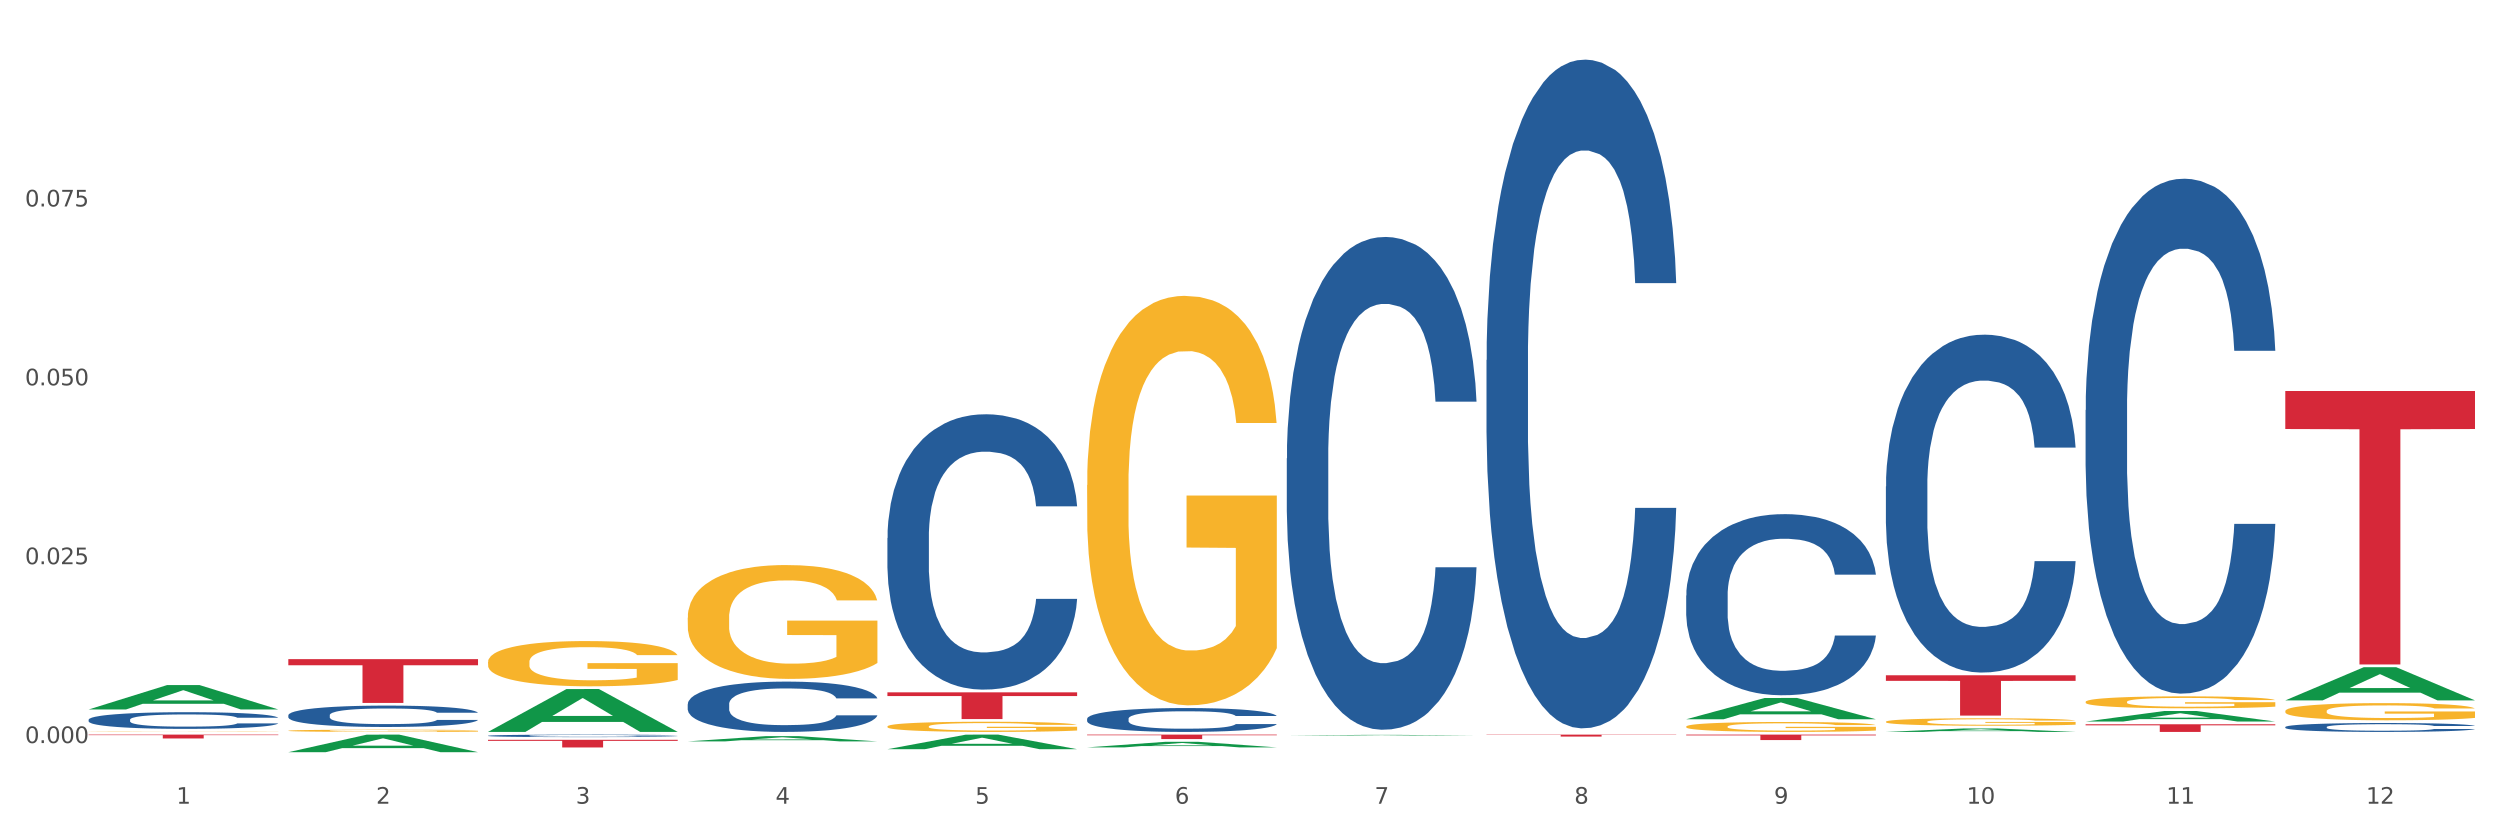 <?xml version="1.0" encoding="utf-8" standalone="no"?>
<!DOCTYPE svg PUBLIC "-//W3C//DTD SVG 1.1//EN"
  "http://www.w3.org/Graphics/SVG/1.1/DTD/svg11.dtd">
<svg xmlns:xlink="http://www.w3.org/1999/xlink" width="1080pt" height="360pt" viewBox="0 0 1080 360" xmlns="http://www.w3.org/2000/svg" version="1.1">
 <rect x="0" y="0" width="1080" height="360" fill="#333333" stroke="none"/>
 <defs>
  <style type="text/css">*{stroke-linejoin: round; stroke-linecap: butt}</style>
 </defs>
 <g id="figure_1">
  <g id="patch_1">
   <path d="M 0 360 
L 1080 360 
L 1080 0 
L 0 0 
z
" style="fill: #ffffff; stroke: #ffffff; stroke-linejoin: miter"/>
  </g>
  <g id="axes_1">
   <g id="matplotlib.axis_1">
    <g id="xtick_1">
     <g id="text_1">
      <!-- 1 -->
      <g style="fill: #4d4d4d" transform="translate(76.207 347.204) scale(0.096 -0.096)">
       <defs>
        <path id="DejaVuSans-31" d="M 794 531 
L 1825 531 
L 1825 4091 
L 703 3866 
L 703 4441 
L 1819 4666 
L 2450 4666 
L 2450 531 
L 3481 531 
L 3481 0 
L 794 0 
L 794 531 
z
" transform="scale(0.016)"/>
       </defs>
       <use xlink:href="#DejaVuSans-31"/>
      </g>
     </g>
    </g>
    <g id="xtick_2">
     <g id="text_2">
      <!-- 2 -->
      <g style="fill: #4d4d4d" transform="translate(162.476 347.204) scale(0.096 -0.096)">
       <defs>
        <path id="DejaVuSans-32" d="M 1228 531 
L 3431 531 
L 3431 0 
L 469 0 
L 469 531 
Q 828 903 1448 1529 
Q 2069 2156 2228 2338 
Q 2531 2678 2651 2914 
Q 2772 3150 2772 3378 
Q 2772 3750 2511 3984 
Q 2250 4219 1831 4219 
Q 1534 4219 1204 4116 
Q 875 4013 500 3803 
L 500 4441 
Q 881 4594 1212 4672 
Q 1544 4750 1819 4750 
Q 2544 4750 2975 4387 
Q 3406 4025 3406 3419 
Q 3406 3131 3298 2873 
Q 3191 2616 2906 2266 
Q 2828 2175 2409 1742 
Q 1991 1309 1228 531 
z
" transform="scale(0.016)"/>
       </defs>
       <use xlink:href="#DejaVuSans-32"/>
      </g>
     </g>
    </g>
    <g id="xtick_3">
     <g id="text_3">
      <!-- 3 -->
      <g style="fill: #4d4d4d" transform="translate(248.745 347.204) scale(0.096 -0.096)">
       <defs>
        <path id="DejaVuSans-33" d="M 2597 2516 
Q 3050 2419 3304 2112 
Q 3559 1806 3559 1356 
Q 3559 666 3084 287 
Q 2609 -91 1734 -91 
Q 1441 -91 1130 -33 
Q 819 25 488 141 
L 488 750 
Q 750 597 1062 519 
Q 1375 441 1716 441 
Q 2309 441 2620 675 
Q 2931 909 2931 1356 
Q 2931 1769 2642 2001 
Q 2353 2234 1838 2234 
L 1294 2234 
L 1294 2753 
L 1863 2753 
Q 2328 2753 2575 2939 
Q 2822 3125 2822 3475 
Q 2822 3834 2567 4026 
Q 2313 4219 1838 4219 
Q 1578 4219 1281 4162 
Q 984 4106 628 3988 
L 628 4550 
Q 988 4650 1302 4700 
Q 1616 4750 1894 4750 
Q 2613 4750 3031 4423 
Q 3450 4097 3450 3541 
Q 3450 3153 3228 2886 
Q 3006 2619 2597 2516 
z
" transform="scale(0.016)"/>
       </defs>
       <use xlink:href="#DejaVuSans-33"/>
      </g>
     </g>
    </g>
    <g id="xtick_4">
     <g id="text_4">
      <!-- 4 -->
      <g style="fill: #4d4d4d" transform="translate(335.014 347.204) scale(0.096 -0.096)">
       <defs>
        <path id="DejaVuSans-34" d="M 2419 4116 
L 825 1625 
L 2419 1625 
L 2419 4116 
z
M 2253 4666 
L 3047 4666 
L 3047 1625 
L 3713 1625 
L 3713 1100 
L 3047 1100 
L 3047 0 
L 2419 0 
L 2419 1100 
L 313 1100 
L 313 1709 
L 2253 4666 
z
" transform="scale(0.016)"/>
       </defs>
       <use xlink:href="#DejaVuSans-34"/>
      </g>
     </g>
    </g>
    <g id="xtick_5">
     <g id="text_5">
      <!-- 5 -->
      <g style="fill: #4d4d4d" transform="translate(421.284 347.204) scale(0.096 -0.096)">
       <defs>
        <path id="DejaVuSans-35" d="M 691 4666 
L 3169 4666 
L 3169 4134 
L 1269 4134 
L 1269 2991 
Q 1406 3038 1543 3061 
Q 1681 3084 1819 3084 
Q 2600 3084 3056 2656 
Q 3513 2228 3513 1497 
Q 3513 744 3044 326 
Q 2575 -91 1722 -91 
Q 1428 -91 1123 -41 
Q 819 9 494 109 
L 494 744 
Q 775 591 1075 516 
Q 1375 441 1709 441 
Q 2250 441 2565 725 
Q 2881 1009 2881 1497 
Q 2881 1984 2565 2268 
Q 2250 2553 1709 2553 
Q 1456 2553 1204 2497 
Q 953 2441 691 2322 
L 691 4666 
z
" transform="scale(0.016)"/>
       </defs>
       <use xlink:href="#DejaVuSans-35"/>
      </g>
     </g>
    </g>
    <g id="xtick_6">
     <g id="text_6">
      <!-- 6 -->
      <g style="fill: #4d4d4d" transform="translate(507.553 347.204) scale(0.096 -0.096)">
       <defs>
        <path id="DejaVuSans-36" d="M 2113 2584 
Q 1688 2584 1439 2293 
Q 1191 2003 1191 1497 
Q 1191 994 1439 701 
Q 1688 409 2113 409 
Q 2538 409 2786 701 
Q 3034 994 3034 1497 
Q 3034 2003 2786 2293 
Q 2538 2584 2113 2584 
z
M 3366 4563 
L 3366 3988 
Q 3128 4100 2886 4159 
Q 2644 4219 2406 4219 
Q 1781 4219 1451 3797 
Q 1122 3375 1075 2522 
Q 1259 2794 1537 2939 
Q 1816 3084 2150 3084 
Q 2853 3084 3261 2657 
Q 3669 2231 3669 1497 
Q 3669 778 3244 343 
Q 2819 -91 2113 -91 
Q 1303 -91 875 529 
Q 447 1150 447 2328 
Q 447 3434 972 4092 
Q 1497 4750 2381 4750 
Q 2619 4750 2861 4703 
Q 3103 4656 3366 4563 
z
" transform="scale(0.016)"/>
       </defs>
       <use xlink:href="#DejaVuSans-36"/>
      </g>
     </g>
    </g>
    <g id="xtick_7">
     <g id="text_7">
      <!-- 7 -->
      <g style="fill: #4d4d4d" transform="translate(593.822 347.204) scale(0.096 -0.096)">
       <defs>
        <path id="DejaVuSans-37" d="M 525 4666 
L 3525 4666 
L 3525 4397 
L 1831 0 
L 1172 0 
L 2766 4134 
L 525 4134 
L 525 4666 
z
" transform="scale(0.016)"/>
       </defs>
       <use xlink:href="#DejaVuSans-37"/>
      </g>
     </g>
    </g>
    <g id="xtick_8">
     <g id="text_8">
      <!-- 8 -->
      <g style="fill: #4d4d4d" transform="translate(680.091 347.204) scale(0.096 -0.096)">
       <defs>
        <path id="DejaVuSans-38" d="M 2034 2216 
Q 1584 2216 1326 1975 
Q 1069 1734 1069 1313 
Q 1069 891 1326 650 
Q 1584 409 2034 409 
Q 2484 409 2743 651 
Q 3003 894 3003 1313 
Q 3003 1734 2745 1975 
Q 2488 2216 2034 2216 
z
M 1403 2484 
Q 997 2584 770 2862 
Q 544 3141 544 3541 
Q 544 4100 942 4425 
Q 1341 4750 2034 4750 
Q 2731 4750 3128 4425 
Q 3525 4100 3525 3541 
Q 3525 3141 3298 2862 
Q 3072 2584 2669 2484 
Q 3125 2378 3379 2068 
Q 3634 1759 3634 1313 
Q 3634 634 3220 271 
Q 2806 -91 2034 -91 
Q 1263 -91 848 271 
Q 434 634 434 1313 
Q 434 1759 690 2068 
Q 947 2378 1403 2484 
z
M 1172 3481 
Q 1172 3119 1398 2916 
Q 1625 2713 2034 2713 
Q 2441 2713 2670 2916 
Q 2900 3119 2900 3481 
Q 2900 3844 2670 4047 
Q 2441 4250 2034 4250 
Q 1625 4250 1398 4047 
Q 1172 3844 1172 3481 
z
" transform="scale(0.016)"/>
       </defs>
       <use xlink:href="#DejaVuSans-38"/>
      </g>
     </g>
    </g>
    <g id="xtick_9">
     <g id="text_9">
      <!-- 9 -->
      <g style="fill: #4d4d4d" transform="translate(766.361 347.204) scale(0.096 -0.096)">
       <defs>
        <path id="DejaVuSans-39" d="M 703 97 
L 703 672 
Q 941 559 1184 500 
Q 1428 441 1663 441 
Q 2288 441 2617 861 
Q 2947 1281 2994 2138 
Q 2813 1869 2534 1725 
Q 2256 1581 1919 1581 
Q 1219 1581 811 2004 
Q 403 2428 403 3163 
Q 403 3881 828 4315 
Q 1253 4750 1959 4750 
Q 2769 4750 3195 4129 
Q 3622 3509 3622 2328 
Q 3622 1225 3098 567 
Q 2575 -91 1691 -91 
Q 1453 -91 1209 -44 
Q 966 3 703 97 
z
M 1959 2075 
Q 2384 2075 2632 2365 
Q 2881 2656 2881 3163 
Q 2881 3666 2632 3958 
Q 2384 4250 1959 4250 
Q 1534 4250 1286 3958 
Q 1038 3666 1038 3163 
Q 1038 2656 1286 2365 
Q 1534 2075 1959 2075 
z
" transform="scale(0.016)"/>
       </defs>
       <use xlink:href="#DejaVuSans-39"/>
      </g>
     </g>
    </g>
    <g id="xtick_10">
     <g id="text_10">
      <!-- 10 -->
      <g style="fill: #4d4d4d" transform="translate(849.576 347.204) scale(0.096 -0.096)">
       <defs>
        <path id="DejaVuSans-30" d="M 2034 4250 
Q 1547 4250 1301 3770 
Q 1056 3291 1056 2328 
Q 1056 1369 1301 889 
Q 1547 409 2034 409 
Q 2525 409 2770 889 
Q 3016 1369 3016 2328 
Q 3016 3291 2770 3770 
Q 2525 4250 2034 4250 
z
M 2034 4750 
Q 2819 4750 3233 4129 
Q 3647 3509 3647 2328 
Q 3647 1150 3233 529 
Q 2819 -91 2034 -91 
Q 1250 -91 836 529 
Q 422 1150 422 2328 
Q 422 3509 836 4129 
Q 1250 4750 2034 4750 
z
" transform="scale(0.016)"/>
       </defs>
       <use xlink:href="#DejaVuSans-31"/>
       <use xlink:href="#DejaVuSans-30" transform="translate(63.623 0)"/>
      </g>
     </g>
    </g>
    <g id="xtick_11">
     <g id="text_11">
      <!-- 11 -->
      <g style="fill: #4d4d4d" transform="translate(935.845 347.204) scale(0.096 -0.096)">
       <use xlink:href="#DejaVuSans-31"/>
       <use xlink:href="#DejaVuSans-31" transform="translate(63.623 0)"/>
      </g>
     </g>
    </g>
    <g id="xtick_12">
     <g id="text_12">
      <!-- 12 -->
      <g style="fill: #4d4d4d" transform="translate(1022.114 347.204) scale(0.096 -0.096)">
       <use xlink:href="#DejaVuSans-31"/>
       <use xlink:href="#DejaVuSans-32" transform="translate(63.623 0)"/>
      </g>
     </g>
    </g>
    <g id="xtick_13"/>
    <g id="xtick_14"/>
    <g id="xtick_15"/>
    <g id="xtick_16"/>
    <g id="xtick_17"/>
    <g id="xtick_18"/>
    <g id="xtick_19"/>
    <g id="xtick_20"/>
    <g id="xtick_21"/>
    <g id="xtick_22"/>
    <g id="xtick_23"/>
   </g>
   <g id="matplotlib.axis_2">
    <g id="ytick_1">
     <g id="text_13">
      <!-- 0.000 -->
      <g style="fill: #4d4d4d" transform="translate(10.8 321.004) scale(0.096 -0.096)">
       <defs>
        <path id="DejaVuSans-2e" d="M 684 794 
L 1344 794 
L 1344 0 
L 684 0 
L 684 794 
z
" transform="scale(0.016)"/>
       </defs>
       <use xlink:href="#DejaVuSans-30"/>
       <use xlink:href="#DejaVuSans-2e" transform="translate(63.623 0)"/>
       <use xlink:href="#DejaVuSans-30" transform="translate(95.41 0)"/>
       <use xlink:href="#DejaVuSans-30" transform="translate(159.033 0)"/>
       <use xlink:href="#DejaVuSans-30" transform="translate(222.656 0)"/>
      </g>
     </g>
    </g>
    <g id="ytick_2">
     <g id="text_14">
      <!-- 0.025 -->
      <g style="fill: #4d4d4d" transform="translate(10.8 243.735) scale(0.096 -0.096)">
       <use xlink:href="#DejaVuSans-30"/>
       <use xlink:href="#DejaVuSans-2e" transform="translate(63.623 0)"/>
       <use xlink:href="#DejaVuSans-30" transform="translate(95.41 0)"/>
       <use xlink:href="#DejaVuSans-32" transform="translate(159.033 0)"/>
       <use xlink:href="#DejaVuSans-35" transform="translate(222.656 0)"/>
      </g>
     </g>
    </g>
    <g id="ytick_3">
     <g id="text_15">
      <!-- 0.050 -->
      <g style="fill: #4d4d4d" transform="translate(10.8 166.466) scale(0.096 -0.096)">
       <use xlink:href="#DejaVuSans-30"/>
       <use xlink:href="#DejaVuSans-2e" transform="translate(63.623 0)"/>
       <use xlink:href="#DejaVuSans-30" transform="translate(95.41 0)"/>
       <use xlink:href="#DejaVuSans-35" transform="translate(159.033 0)"/>
       <use xlink:href="#DejaVuSans-30" transform="translate(222.656 0)"/>
      </g>
     </g>
    </g>
    <g id="ytick_4">
     <g id="text_16">
      <!-- 0.075 -->
      <g style="fill: #4d4d4d" transform="translate(10.8 89.197) scale(0.096 -0.096)">
       <use xlink:href="#DejaVuSans-30"/>
       <use xlink:href="#DejaVuSans-2e" transform="translate(63.623 0)"/>
       <use xlink:href="#DejaVuSans-30" transform="translate(95.41 0)"/>
       <use xlink:href="#DejaVuSans-37" transform="translate(159.033 0)"/>
       <use xlink:href="#DejaVuSans-35" transform="translate(222.656 0)"/>
      </g>
     </g>
    </g>
    <g id="ytick_5"/>
    <g id="ytick_6"/>
    <g id="ytick_7"/>
    <g id="ytick_8"/>
   </g>
   <g id="PolyCollection_1">
    <path d="M 38.283 306.479 
L 38.367 306.469 
L 72.164 295.954 
L 86.189 295.945 
L 120.239 306.498 
L 104.017 306.498 
L 96.666 304.041 
L 61.771 304.041 
L 61.518 304.08 
L 54.421 306.498 
L 38.283 306.498 
L 38.283 306.479 
L 66.165 302.574 
L 92.272 302.564 
L 79.345 298.194 
L 79.176 298.174 
L 79.007 298.204 
L 66.08 302.564 
L 66.165 302.574 
L 38.283 306.479 
z
" clip-path="url(#p8c97e0dfee)" style="fill: #109648"/>
    <path d="M 124.552 324.935 
L 124.637 324.928 
L 158.433 317.364 
L 172.458 317.357 
L 206.508 324.95 
L 190.286 324.95 
L 182.935 323.181 
L 148.041 323.181 
L 147.787 323.21 
L 140.69 324.95 
L 124.552 324.95 
L 124.552 324.935 
L 152.434 322.126 
L 178.542 322.119 
L 165.615 318.975 
L 165.446 318.961 
L 165.277 318.982 
L 152.35 322.119 
L 152.434 322.126 
L 124.552 324.935 
z
" clip-path="url(#p8c97e0dfee)" style="fill: #109648"/>
    <path d="M 900.975 303.208 
L 901.072 303.203 
L 901.072 303.033 
L 901.265 302.887 
L 902.233 302.532 
L 903.684 302.24 
L 904.749 302.084 
L 905.813 301.956 
L 907.071 301.829 
L 908.619 301.696 
L 911.425 301.503 
L 913.167 301.404 
L 915.296 301.3 
L 919.166 301.149 
L 921.972 301.064 
L 924.875 300.993 
L 929.616 300.908 
L 932.712 300.87 
L 936.002 300.842 
L 939.969 300.823 
L 942.969 300.818 
L 949.549 300.832 
L 955.161 300.875 
L 957.87 300.908 
L 961.353 300.964 
L 963.192 301.002 
L 966.191 301.078 
L 969.288 301.177 
L 971.416 301.262 
L 974.609 301.423 
L 977.028 301.583 
L 979.254 301.781 
L 980.415 301.918 
L 981.286 302.046 
L 982.06 302.192 
L 982.834 302.424 
L 965.417 302.424 
L 964.74 302.258 
L 963.676 302.103 
L 962.127 301.951 
L 960.773 301.857 
L 958.451 301.739 
L 956.322 301.663 
L 954.096 301.607 
L 951.387 301.559 
L 949.258 301.536 
L 946.259 301.517 
L 940.356 301.522 
L 936.389 301.559 
L 933.68 301.607 
L 931.938 301.649 
L 930.39 301.696 
L 928.648 301.763 
L 926.616 301.862 
L 925.165 301.951 
L 923.714 302.065 
L 922.553 302.178 
L 921.488 302.31 
L 920.617 302.452 
L 919.94 302.599 
L 919.359 302.778 
L 918.876 303.076 
L 918.876 303.723 
L 919.069 303.869 
L 919.553 304.063 
L 920.134 304.209 
L 921.101 304.384 
L 921.972 304.502 
L 923.617 304.672 
L 925.455 304.814 
L 926.907 304.903 
L 928.358 304.979 
L 930.874 305.083 
L 933.68 305.168 
L 936.099 305.22 
L 939.389 305.267 
L 941.614 305.286 
L 943.549 305.295 
L 948.291 305.295 
L 951.677 305.281 
L 955.451 305.248 
L 958.354 305.206 
L 960.773 305.154 
L 963.482 305.069 
L 965.224 304.988 
L 965.224 304.001 
L 943.937 303.997 
L 943.937 303.34 
L 982.931 303.34 
L 982.931 305.267 
L 981.286 305.366 
L 979.447 305.456 
L 977.512 305.536 
L 974.609 305.635 
L 971.126 305.73 
L 968.03 305.796 
L 964.74 305.853 
L 960.87 305.905 
L 955.838 305.952 
L 952.742 305.971 
L 948.871 305.985 
L 944.324 305.99 
L 940.356 305.98 
L 936.486 305.957 
L 932.422 305.914 
L 928.455 305.853 
L 925.455 305.791 
L 922.456 305.716 
L 919.263 305.617 
L 916.747 305.522 
L 914.812 305.437 
L 912.683 305.328 
L 910.361 305.187 
L 908.619 305.059 
L 907.071 304.927 
L 905.426 304.757 
L 904.265 304.611 
L 903.104 304.426 
L 902.426 304.289 
L 901.652 304.077 
L 901.072 303.779 
L 900.975 303.208 
z
" clip-path="url(#p8c97e0dfee)" style="fill: #f7b32b"/>
    <path d="M 987.244 307.175 
L 987.341 307.168 
L 987.341 306.924 
L 987.535 306.714 
L 988.502 306.205 
L 989.954 305.784 
L 991.018 305.56 
L 992.082 305.377 
L 993.34 305.194 
L 994.888 305.004 
L 997.694 304.726 
L 999.436 304.583 
L 1001.565 304.434 
L 1005.435 304.217 
L 1008.241 304.095 
L 1011.144 303.993 
L 1015.885 303.871 
L 1018.982 303.817 
L 1022.271 303.776 
L 1026.239 303.749 
L 1029.238 303.742 
L 1035.818 303.762 
L 1041.43 303.823 
L 1044.139 303.871 
L 1047.623 303.952 
L 1049.461 304.007 
L 1052.461 304.115 
L 1055.557 304.258 
L 1057.686 304.38 
L 1060.879 304.61 
L 1063.298 304.841 
L 1065.523 305.126 
L 1066.684 305.323 
L 1067.555 305.506 
L 1068.329 305.716 
L 1069.103 306.049 
L 1051.686 306.049 
L 1051.009 305.811 
L 1049.945 305.588 
L 1048.397 305.37 
L 1047.042 305.235 
L 1044.72 305.065 
L 1042.591 304.957 
L 1040.366 304.875 
L 1037.656 304.807 
L 1035.528 304.773 
L 1032.528 304.746 
L 1026.626 304.753 
L 1022.658 304.807 
L 1019.949 304.875 
L 1018.207 304.936 
L 1016.659 305.004 
L 1014.918 305.099 
L 1012.886 305.241 
L 1011.434 305.37 
L 1009.983 305.533 
L 1008.822 305.696 
L 1007.757 305.886 
L 1006.887 306.09 
L 1006.209 306.3 
L 1005.629 306.558 
L 1005.145 306.985 
L 1005.145 307.915 
L 1005.338 308.125 
L 1005.822 308.403 
L 1006.403 308.614 
L 1007.37 308.865 
L 1008.241 309.034 
L 1009.886 309.279 
L 1011.725 309.482 
L 1013.176 309.611 
L 1014.627 309.72 
L 1017.143 309.869 
L 1019.949 309.991 
L 1022.368 310.066 
L 1025.658 310.134 
L 1027.883 310.161 
L 1029.819 310.174 
L 1034.56 310.174 
L 1037.947 310.154 
L 1041.72 310.106 
L 1044.623 310.045 
L 1047.042 309.971 
L 1049.751 309.849 
L 1051.493 309.733 
L 1051.493 308.315 
L 1030.206 308.308 
L 1030.206 307.365 
L 1069.2 307.365 
L 1069.2 310.134 
L 1067.555 310.276 
L 1065.717 310.405 
L 1063.781 310.52 
L 1060.879 310.663 
L 1057.395 310.799 
L 1054.299 310.894 
L 1051.009 310.975 
L 1047.139 311.05 
L 1042.107 311.117 
L 1039.011 311.145 
L 1035.14 311.165 
L 1030.593 311.172 
L 1026.626 311.158 
L 1022.755 311.124 
L 1018.691 311.063 
L 1014.724 310.975 
L 1011.725 310.887 
L 1008.725 310.778 
L 1005.532 310.636 
L 1003.016 310.5 
L 1001.081 310.378 
L 998.952 310.222 
L 996.63 310.018 
L 994.888 309.835 
L 993.34 309.645 
L 991.695 309.401 
L 990.534 309.19 
L 989.373 308.926 
L 988.696 308.729 
L 987.922 308.424 
L 987.341 307.996 
L 987.244 307.175 
z
" clip-path="url(#p8c97e0dfee)" style="fill: #f7b32b"/>
    <path d="M 814.706 316.188 
L 814.79 316.186 
L 848.587 314.688 
L 862.612 314.686 
L 896.662 316.19 
L 880.439 316.19 
L 873.089 315.84 
L 838.194 315.84 
L 837.941 315.846 
L 830.844 316.19 
L 814.706 316.19 
L 814.706 316.188 
L 842.588 315.631 
L 868.695 315.63 
L 855.768 315.007 
L 855.599 315.004 
L 855.43 315.008 
L 842.503 315.63 
L 842.588 315.631 
L 814.706 316.188 
z
" clip-path="url(#p8c97e0dfee)" style="fill: #109648"/>
    <path d="M 900.975 311.708 
L 901.06 311.704 
L 934.856 307.16 
L 948.881 307.156 
L 982.931 311.716 
L 966.709 311.716 
L 959.358 310.654 
L 924.463 310.654 
L 924.21 310.672 
L 917.113 311.716 
L 900.975 311.716 
L 900.975 311.708 
L 928.857 310.021 
L 954.964 310.016 
L 942.037 308.128 
L 941.868 308.119 
L 941.699 308.132 
L 928.772 310.016 
L 928.857 310.021 
L 900.975 311.708 
z
" clip-path="url(#p8c97e0dfee)" style="fill: #109648"/>
    <path d="M 124.552 315.67 
L 124.649 315.67 
L 124.649 315.638 
L 124.842 315.61 
L 125.81 315.544 
L 127.261 315.489 
L 128.326 315.46 
L 129.39 315.436 
L 130.648 315.413 
L 132.196 315.388 
L 135.002 315.352 
L 136.744 315.333 
L 138.873 315.314 
L 142.743 315.285 
L 145.549 315.27 
L 148.452 315.256 
L 153.193 315.24 
L 156.289 315.233 
L 159.579 315.228 
L 163.546 315.225 
L 166.546 315.224 
L 173.126 315.226 
L 178.738 315.234 
L 181.447 315.24 
L 184.93 315.251 
L 186.769 315.258 
L 189.768 315.272 
L 192.865 315.291 
L 194.994 315.307 
L 198.187 315.337 
L 200.606 315.367 
L 202.831 315.404 
L 203.992 315.429 
L 204.863 315.453 
L 205.637 315.481 
L 206.411 315.524 
L 188.994 315.524 
L 188.317 315.493 
L 187.253 315.464 
L 185.705 315.436 
L 184.35 315.418 
L 182.028 315.396 
L 179.899 315.382 
L 177.673 315.371 
L 174.964 315.362 
L 172.835 315.358 
L 169.836 315.354 
L 163.934 315.355 
L 159.966 315.362 
L 157.257 315.371 
L 155.515 315.379 
L 153.967 315.388 
L 152.226 315.4 
L 150.194 315.419 
L 148.742 315.436 
L 147.291 315.457 
L 146.13 315.478 
L 145.065 315.503 
L 144.194 315.529 
L 143.517 315.557 
L 142.937 315.59 
L 142.453 315.646 
L 142.453 315.767 
L 142.646 315.794 
L 143.13 315.83 
L 143.711 315.858 
L 144.678 315.89 
L 145.549 315.912 
L 147.194 315.944 
L 149.032 315.971 
L 150.484 315.987 
L 151.935 316.001 
L 154.451 316.021 
L 157.257 316.037 
L 159.676 316.047 
L 162.966 316.055 
L 165.191 316.059 
L 167.127 316.061 
L 171.868 316.061 
L 175.254 316.058 
L 179.028 316.052 
L 181.931 316.044 
L 184.35 316.034 
L 187.059 316.018 
L 188.801 316.003 
L 188.801 315.819 
L 167.514 315.818 
L 167.514 315.695 
L 206.508 315.695 
L 206.508 316.055 
L 204.863 316.074 
L 203.025 316.091 
L 201.089 316.106 
L 198.187 316.124 
L 194.703 316.142 
L 191.607 316.154 
L 188.317 316.165 
L 184.447 316.175 
L 179.415 316.183 
L 176.319 316.187 
L 172.448 316.19 
L 167.901 316.19 
L 163.934 316.189 
L 160.063 316.184 
L 155.999 316.176 
L 152.032 316.165 
L 149.032 316.153 
L 146.033 316.139 
L 142.84 316.121 
L 140.324 316.103 
L 138.389 316.087 
L 136.26 316.067 
L 133.938 316.04 
L 132.196 316.017 
L 130.648 315.992 
L 129.003 315.96 
L 127.842 315.933 
L 126.681 315.898 
L 126.004 315.873 
L 125.23 315.833 
L 124.649 315.777 
L 124.552 315.67 
z
" clip-path="url(#p8c97e0dfee)" style="fill: #f7b32b"/>
    <path d="M 38.283 316.11 
L 38.38 316.11 
L 38.38 316.105 
L 38.573 316.101 
L 39.541 316.091 
L 40.992 316.082 
L 42.057 316.078 
L 43.121 316.074 
L 44.379 316.07 
L 45.927 316.067 
L 48.733 316.061 
L 50.475 316.058 
L 52.603 316.055 
L 56.474 316.051 
L 59.28 316.048 
L 62.183 316.046 
L 66.924 316.044 
L 70.02 316.043 
L 73.31 316.042 
L 77.277 316.041 
L 80.277 316.041 
L 86.857 316.042 
L 92.469 316.043 
L 95.178 316.044 
L 98.661 316.046 
L 100.5 316.047 
L 103.499 316.049 
L 106.596 316.052 
L 108.724 316.054 
L 111.917 316.059 
L 114.336 316.063 
L 116.562 316.069 
L 117.723 316.073 
L 118.594 316.077 
L 119.368 316.081 
L 120.142 316.088 
L 102.725 316.088 
L 102.048 316.083 
L 100.983 316.078 
L 99.435 316.074 
L 98.081 316.071 
L 95.758 316.068 
L 93.63 316.066 
L 91.404 316.064 
L 88.695 316.063 
L 86.566 316.062 
L 83.567 316.061 
L 77.664 316.062 
L 73.697 316.063 
L 70.988 316.064 
L 69.246 316.065 
L 67.698 316.067 
L 65.956 316.069 
L 63.924 316.071 
L 62.473 316.074 
L 61.022 316.077 
L 59.86 316.081 
L 58.796 316.084 
L 57.925 316.088 
L 57.248 316.093 
L 56.667 316.098 
L 56.184 316.106 
L 56.184 316.125 
L 56.377 316.129 
L 56.861 316.135 
L 57.441 316.139 
L 58.409 316.144 
L 59.28 316.148 
L 60.925 316.152 
L 62.763 316.157 
L 64.215 316.159 
L 65.666 316.161 
L 68.182 316.164 
L 70.988 316.167 
L 73.407 316.168 
L 76.697 316.17 
L 78.922 316.17 
L 80.857 316.17 
L 85.599 316.17 
L 88.985 316.17 
L 92.759 316.169 
L 95.662 316.168 
L 98.081 316.166 
L 100.79 316.164 
L 102.532 316.162 
L 102.532 316.133 
L 81.244 316.133 
L 81.244 316.114 
L 120.239 316.114 
L 120.239 316.17 
L 118.594 316.172 
L 116.755 316.175 
L 114.82 316.177 
L 111.917 316.18 
L 108.434 316.183 
L 105.338 316.185 
L 102.048 316.186 
L 98.177 316.188 
L 93.146 316.189 
L 90.05 316.19 
L 86.179 316.19 
L 81.631 316.19 
L 77.664 316.19 
L 73.794 316.189 
L 69.73 316.188 
L 65.763 316.186 
L 62.763 316.185 
L 59.764 316.183 
L 56.571 316.18 
L 54.055 316.177 
L 52.12 316.175 
L 49.991 316.171 
L 47.669 316.167 
L 45.927 316.164 
L 44.379 316.16 
L 42.734 316.155 
L 41.573 316.151 
L 40.412 316.145 
L 39.734 316.141 
L 38.96 316.135 
L 38.38 316.127 
L 38.283 316.11 
z
" clip-path="url(#p8c97e0dfee)" style="fill: #f7b32b"/>
    <path d="M 210.821 285.972 
L 210.918 285.954 
L 210.918 285.312 
L 211.112 284.758 
L 212.079 283.419 
L 213.531 282.312 
L 214.595 281.723 
L 215.659 281.241 
L 216.917 280.759 
L 218.465 280.259 
L 221.271 279.527 
L 223.013 279.152 
L 225.142 278.759 
L 229.012 278.188 
L 231.818 277.867 
L 234.721 277.599 
L 239.462 277.277 
L 242.559 277.135 
L 245.849 277.027 
L 249.816 276.956 
L 252.815 276.938 
L 259.395 276.992 
L 265.007 277.152 
L 267.716 277.277 
L 271.2 277.492 
L 273.038 277.634 
L 276.038 277.92 
L 279.134 278.295 
L 281.263 278.616 
L 284.456 279.223 
L 286.875 279.83 
L 289.1 280.58 
L 290.261 281.098 
L 291.132 281.58 
L 291.906 282.134 
L 292.68 283.008 
L 275.264 283.008 
L 274.586 282.384 
L 273.522 281.794 
L 271.974 281.223 
L 270.619 280.866 
L 268.297 280.42 
L 266.168 280.134 
L 263.943 279.92 
L 261.233 279.741 
L 259.105 279.652 
L 256.105 279.58 
L 250.203 279.598 
L 246.236 279.741 
L 243.526 279.92 
L 241.785 280.08 
L 240.236 280.259 
L 238.495 280.509 
L 236.463 280.884 
L 235.011 281.223 
L 233.56 281.652 
L 232.399 282.08 
L 231.335 282.58 
L 230.464 283.116 
L 229.786 283.669 
L 229.206 284.347 
L 228.722 285.472 
L 228.722 287.918 
L 228.916 288.472 
L 229.399 289.204 
L 229.98 289.757 
L 230.947 290.418 
L 231.818 290.864 
L 233.463 291.507 
L 235.302 292.042 
L 236.753 292.382 
L 238.204 292.667 
L 240.72 293.06 
L 243.526 293.381 
L 245.945 293.578 
L 249.235 293.756 
L 251.461 293.828 
L 253.396 293.863 
L 258.137 293.863 
L 261.524 293.81 
L 265.297 293.685 
L 268.2 293.524 
L 270.619 293.328 
L 273.328 293.006 
L 275.07 292.703 
L 275.07 288.972 
L 253.783 288.954 
L 253.783 286.472 
L 292.777 286.472 
L 292.777 293.756 
L 291.132 294.131 
L 289.294 294.47 
L 287.359 294.774 
L 284.456 295.149 
L 280.972 295.506 
L 277.876 295.756 
L 274.586 295.97 
L 270.716 296.167 
L 265.684 296.345 
L 262.588 296.417 
L 258.718 296.47 
L 254.17 296.488 
L 250.203 296.452 
L 246.332 296.363 
L 242.268 296.202 
L 238.301 295.97 
L 235.302 295.738 
L 232.302 295.452 
L 229.109 295.077 
L 226.593 294.72 
L 224.658 294.399 
L 222.529 293.988 
L 220.207 293.453 
L 218.465 292.971 
L 216.917 292.471 
L 215.272 291.828 
L 214.111 291.275 
L 212.95 290.578 
L 212.273 290.061 
L 211.499 289.257 
L 210.918 288.132 
L 210.821 285.972 
z
" clip-path="url(#p8c97e0dfee)" style="fill: #f7b32b"/>
    <path d="M 297.091 266.828 
L 297.187 266.783 
L 297.187 265.166 
L 297.381 263.774 
L 298.348 260.404 
L 299.8 257.619 
L 300.864 256.137 
L 301.929 254.924 
L 303.186 253.711 
L 304.735 252.453 
L 307.541 250.611 
L 309.282 249.668 
L 311.411 248.68 
L 315.282 247.242 
L 318.088 246.434 
L 320.99 245.76 
L 325.732 244.951 
L 328.828 244.592 
L 332.118 244.322 
L 336.085 244.143 
L 339.084 244.098 
L 345.664 244.232 
L 351.276 244.637 
L 353.986 244.951 
L 357.469 245.49 
L 359.307 245.85 
L 362.307 246.568 
L 365.403 247.512 
L 367.532 248.32 
L 370.725 249.848 
L 373.144 251.375 
L 375.369 253.262 
L 376.531 254.564 
L 377.401 255.777 
L 378.176 257.17 
L 378.95 259.371 
L 361.533 259.371 
L 360.855 257.799 
L 359.791 256.316 
L 358.243 254.879 
L 356.888 253.98 
L 354.566 252.857 
L 352.437 252.139 
L 350.212 251.6 
L 347.503 251.15 
L 345.374 250.926 
L 342.374 250.746 
L 336.472 250.791 
L 332.505 251.15 
L 329.796 251.6 
L 328.054 252.004 
L 326.506 252.453 
L 324.764 253.082 
L 322.732 254.025 
L 321.281 254.879 
L 319.829 255.957 
L 318.668 257.035 
L 317.604 258.293 
L 316.733 259.641 
L 316.056 261.033 
L 315.475 262.74 
L 314.991 265.57 
L 314.991 271.725 
L 315.185 273.117 
L 315.669 274.959 
L 316.249 276.352 
L 317.217 278.014 
L 318.088 279.137 
L 319.732 280.754 
L 321.571 282.102 
L 323.022 282.955 
L 324.474 283.674 
L 326.989 284.662 
L 329.796 285.471 
L 332.215 285.965 
L 335.504 286.414 
L 337.73 286.594 
L 339.665 286.684 
L 344.406 286.684 
L 347.793 286.549 
L 351.567 286.235 
L 354.469 285.83 
L 356.888 285.336 
L 359.598 284.528 
L 361.339 283.764 
L 361.339 274.375 
L 340.052 274.33 
L 340.052 268.086 
L 379.046 268.086 
L 379.046 286.414 
L 377.401 287.358 
L 375.563 288.211 
L 373.628 288.975 
L 370.725 289.918 
L 367.242 290.817 
L 364.145 291.446 
L 360.855 291.985 
L 356.985 292.479 
L 351.954 292.928 
L 348.857 293.108 
L 344.987 293.242 
L 340.439 293.287 
L 336.472 293.198 
L 332.602 292.973 
L 328.538 292.569 
L 324.57 291.985 
L 321.571 291.401 
L 318.571 290.682 
L 315.378 289.739 
L 312.863 288.84 
L 310.927 288.031 
L 308.799 286.998 
L 306.476 285.651 
L 304.735 284.438 
L 303.186 283.18 
L 301.542 281.563 
L 300.38 280.17 
L 299.219 278.418 
L 298.542 277.115 
L 297.768 275.094 
L 297.187 272.264 
L 297.091 266.828 
z
" clip-path="url(#p8c97e0dfee)" style="fill: #f7b32b"/>
    <path d="M 383.36 313.823 
L 383.457 313.819 
L 383.457 313.675 
L 383.65 313.55 
L 384.618 313.249 
L 386.069 313 
L 387.133 312.867 
L 388.198 312.759 
L 389.456 312.65 
L 391.004 312.538 
L 393.81 312.373 
L 395.552 312.288 
L 397.68 312.2 
L 401.551 312.071 
L 404.357 311.999 
L 407.26 311.939 
L 412.001 311.866 
L 415.097 311.834 
L 418.387 311.81 
L 422.354 311.794 
L 425.354 311.79 
L 431.933 311.802 
L 437.545 311.838 
L 440.255 311.866 
L 443.738 311.915 
L 445.577 311.947 
L 448.576 312.011 
L 451.672 312.095 
L 453.801 312.168 
L 456.994 312.304 
L 459.413 312.441 
L 461.639 312.61 
L 462.8 312.726 
L 463.671 312.835 
L 464.445 312.959 
L 465.219 313.156 
L 447.802 313.156 
L 447.125 313.016 
L 446.06 312.883 
L 444.512 312.755 
L 443.158 312.674 
L 440.835 312.574 
L 438.707 312.509 
L 436.481 312.461 
L 433.772 312.421 
L 431.643 312.401 
L 428.644 312.385 
L 422.741 312.389 
L 418.774 312.421 
L 416.065 312.461 
L 414.323 312.497 
L 412.775 312.538 
L 411.033 312.594 
L 409.001 312.678 
L 407.55 312.755 
L 406.098 312.851 
L 404.937 312.947 
L 403.873 313.06 
L 403.002 313.18 
L 402.325 313.305 
L 401.744 313.458 
L 401.26 313.711 
L 401.26 314.261 
L 401.454 314.386 
L 401.938 314.551 
L 402.518 314.675 
L 403.486 314.824 
L 404.357 314.925 
L 406.002 315.069 
L 407.84 315.19 
L 409.292 315.266 
L 410.743 315.33 
L 413.259 315.419 
L 416.065 315.491 
L 418.484 315.535 
L 421.774 315.576 
L 423.999 315.592 
L 425.934 315.6 
L 430.675 315.6 
L 434.062 315.588 
L 437.836 315.56 
L 440.739 315.523 
L 443.158 315.479 
L 445.867 315.407 
L 447.608 315.338 
L 447.608 314.499 
L 426.321 314.495 
L 426.321 313.936 
L 465.316 313.936 
L 465.316 315.576 
L 463.671 315.66 
L 461.832 315.736 
L 459.897 315.805 
L 456.994 315.889 
L 453.511 315.969 
L 450.415 316.026 
L 447.125 316.074 
L 443.254 316.118 
L 438.223 316.158 
L 435.126 316.174 
L 431.256 316.186 
L 426.708 316.19 
L 422.741 316.182 
L 418.871 316.162 
L 414.807 316.126 
L 410.84 316.074 
L 407.84 316.022 
L 404.841 315.957 
L 401.647 315.873 
L 399.132 315.793 
L 397.197 315.72 
L 395.068 315.628 
L 392.746 315.507 
L 391.004 315.399 
L 389.456 315.286 
L 387.811 315.142 
L 386.65 315.017 
L 385.489 314.86 
L 384.811 314.744 
L 384.037 314.563 
L 383.457 314.31 
L 383.36 313.823 
z
" clip-path="url(#p8c97e0dfee)" style="fill: #f7b32b"/>
    <path d="M 469.629 209.552 
L 469.726 209.391 
L 469.726 203.575 
L 469.919 198.566 
L 470.887 186.449 
L 472.338 176.432 
L 473.403 171.101 
L 474.467 166.738 
L 475.725 162.376 
L 477.273 157.852 
L 480.079 151.228 
L 481.821 147.835 
L 483.95 144.281 
L 487.82 139.111 
L 490.626 136.203 
L 493.529 133.78 
L 498.27 130.871 
L 501.366 129.579 
L 504.656 128.61 
L 508.623 127.963 
L 511.623 127.802 
L 518.203 128.286 
L 523.815 129.74 
L 526.524 130.871 
L 530.007 132.81 
L 531.846 134.103 
L 534.845 136.688 
L 537.942 140.08 
L 540.07 142.989 
L 543.263 148.482 
L 545.682 153.975 
L 547.908 160.761 
L 549.069 165.446 
L 549.94 169.808 
L 550.714 174.816 
L 551.488 182.733 
L 534.071 182.733 
L 533.394 177.078 
L 532.33 171.747 
L 530.781 166.577 
L 529.427 163.346 
L 527.104 159.306 
L 524.976 156.721 
L 522.75 154.783 
L 520.041 153.167 
L 517.912 152.359 
L 514.913 151.713 
L 509.01 151.875 
L 505.043 153.167 
L 502.334 154.783 
L 500.592 156.237 
L 499.044 157.852 
L 497.302 160.114 
L 495.27 163.507 
L 493.819 166.577 
L 492.368 170.454 
L 491.207 174.332 
L 490.142 178.856 
L 489.271 183.702 
L 488.594 188.711 
L 488.013 194.85 
L 487.53 205.029 
L 487.53 227.163 
L 487.723 232.171 
L 488.207 238.795 
L 488.788 243.804 
L 489.755 249.782 
L 490.626 253.821 
L 492.271 259.637 
L 494.109 264.484 
L 495.561 267.553 
L 497.012 270.139 
L 499.528 273.693 
L 502.334 276.601 
L 504.753 278.378 
L 508.043 279.994 
L 510.268 280.64 
L 512.203 280.963 
L 516.945 280.963 
L 520.331 280.479 
L 524.105 279.348 
L 527.008 277.894 
L 529.427 276.116 
L 532.136 273.208 
L 533.878 270.462 
L 533.878 236.695 
L 512.59 236.533 
L 512.59 214.076 
L 551.585 214.076 
L 551.585 279.994 
L 549.94 283.387 
L 548.101 286.456 
L 546.166 289.203 
L 543.263 292.596 
L 539.78 295.827 
L 536.684 298.089 
L 533.394 300.028 
L 529.523 301.805 
L 524.492 303.42 
L 521.396 304.067 
L 517.525 304.551 
L 512.978 304.713 
L 509.01 304.39 
L 505.14 303.582 
L 501.076 302.128 
L 497.109 300.028 
L 494.109 297.927 
L 491.11 295.342 
L 487.917 291.949 
L 485.401 288.718 
L 483.466 285.81 
L 481.337 282.094 
L 479.015 277.247 
L 477.273 272.885 
L 475.725 268.361 
L 474.08 262.545 
L 472.919 257.537 
L 471.758 251.236 
L 471.08 246.55 
L 470.306 239.28 
L 469.726 229.102 
L 469.629 209.552 
z
" clip-path="url(#p8c97e0dfee)" style="fill: #f7b32b"/>
    <path d="M 728.437 313.88 
L 728.533 313.876 
L 728.533 313.735 
L 728.727 313.613 
L 729.695 313.319 
L 731.146 313.075 
L 732.21 312.946 
L 733.275 312.84 
L 734.533 312.734 
L 736.081 312.624 
L 738.887 312.463 
L 740.628 312.381 
L 742.757 312.295 
L 746.628 312.169 
L 749.434 312.099 
L 752.336 312.04 
L 757.078 311.969 
L 760.174 311.938 
L 763.464 311.914 
L 767.431 311.899 
L 770.43 311.895 
L 777.01 311.906 
L 782.622 311.942 
L 785.332 311.969 
L 788.815 312.016 
L 790.653 312.048 
L 793.653 312.11 
L 796.749 312.193 
L 798.878 312.263 
L 802.071 312.397 
L 804.49 312.53 
L 806.716 312.695 
L 807.877 312.809 
L 808.747 312.915 
L 809.522 313.036 
L 810.296 313.229 
L 792.879 313.229 
L 792.201 313.091 
L 791.137 312.962 
L 789.589 312.836 
L 788.234 312.758 
L 785.912 312.66 
L 783.783 312.597 
L 781.558 312.55 
L 778.849 312.511 
L 776.72 312.491 
L 773.72 312.475 
L 767.818 312.479 
L 763.851 312.511 
L 761.142 312.55 
L 759.4 312.585 
L 757.852 312.624 
L 756.11 312.679 
L 754.078 312.762 
L 752.627 312.836 
L 751.175 312.93 
L 750.014 313.024 
L 748.95 313.134 
L 748.079 313.252 
L 747.402 313.374 
L 746.821 313.523 
L 746.337 313.77 
L 746.337 314.307 
L 746.531 314.429 
L 747.015 314.59 
L 747.595 314.711 
L 748.563 314.857 
L 749.434 314.955 
L 751.078 315.096 
L 752.917 315.214 
L 754.368 315.288 
L 755.82 315.351 
L 758.335 315.437 
L 761.142 315.508 
L 763.561 315.551 
L 766.85 315.59 
L 769.076 315.606 
L 771.011 315.614 
L 775.752 315.614 
L 779.139 315.602 
L 782.913 315.575 
L 785.815 315.539 
L 788.234 315.496 
L 790.944 315.425 
L 792.685 315.359 
L 792.685 314.539 
L 771.398 314.535 
L 771.398 313.99 
L 810.392 313.99 
L 810.392 315.59 
L 808.747 315.673 
L 806.909 315.747 
L 804.974 315.814 
L 802.071 315.896 
L 798.588 315.975 
L 795.491 316.03 
L 792.201 316.077 
L 788.331 316.12 
L 783.3 316.159 
L 780.203 316.175 
L 776.333 316.187 
L 771.785 316.19 
L 767.818 316.183 
L 763.948 316.163 
L 759.884 316.128 
L 755.916 316.077 
L 752.917 316.026 
L 749.917 315.963 
L 746.724 315.881 
L 744.209 315.802 
L 742.273 315.731 
L 740.145 315.641 
L 737.822 315.524 
L 736.081 315.418 
L 734.533 315.308 
L 732.888 315.167 
L 731.726 315.045 
L 730.565 314.892 
L 729.888 314.778 
L 729.114 314.602 
L 728.533 314.354 
L 728.437 313.88 
z
" clip-path="url(#p8c97e0dfee)" style="fill: #f7b32b"/>
    <path d="M 814.706 311.785 
L 814.803 311.782 
L 814.803 311.676 
L 814.996 311.585 
L 815.964 311.364 
L 817.415 311.181 
L 818.479 311.084 
L 819.544 311.005 
L 820.802 310.925 
L 822.35 310.843 
L 825.156 310.722 
L 826.898 310.66 
L 829.026 310.595 
L 832.897 310.501 
L 835.703 310.448 
L 838.606 310.404 
L 843.347 310.351 
L 846.443 310.327 
L 849.733 310.309 
L 853.7 310.298 
L 856.7 310.295 
L 863.279 310.304 
L 868.891 310.33 
L 871.601 310.351 
L 875.084 310.386 
L 876.923 310.41 
L 879.922 310.457 
L 883.018 310.519 
L 885.147 310.572 
L 888.34 310.672 
L 890.759 310.772 
L 892.985 310.896 
L 894.146 310.981 
L 895.017 311.061 
L 895.791 311.152 
L 896.565 311.296 
L 879.148 311.296 
L 878.471 311.193 
L 877.406 311.096 
L 875.858 311.002 
L 874.504 310.943 
L 872.181 310.869 
L 870.053 310.822 
L 867.827 310.787 
L 865.118 310.757 
L 862.989 310.742 
L 859.99 310.731 
L 854.087 310.734 
L 850.12 310.757 
L 847.411 310.787 
L 845.669 310.813 
L 844.121 310.843 
L 842.379 310.884 
L 840.347 310.946 
L 838.896 311.002 
L 837.444 311.072 
L 836.283 311.143 
L 835.219 311.225 
L 834.348 311.314 
L 833.671 311.405 
L 833.09 311.517 
L 832.606 311.703 
L 832.606 312.106 
L 832.8 312.197 
L 833.284 312.318 
L 833.864 312.41 
L 834.832 312.519 
L 835.703 312.592 
L 837.348 312.698 
L 839.186 312.787 
L 840.638 312.842 
L 842.089 312.89 
L 844.605 312.954 
L 847.411 313.007 
L 849.83 313.04 
L 853.12 313.069 
L 855.345 313.081 
L 857.28 313.087 
L 862.021 313.087 
L 865.408 313.078 
L 869.182 313.058 
L 872.085 313.031 
L 874.504 312.999 
L 877.213 312.946 
L 878.955 312.896 
L 878.955 312.28 
L 857.667 312.277 
L 857.667 311.868 
L 896.662 311.868 
L 896.662 313.069 
L 895.017 313.131 
L 893.178 313.187 
L 891.243 313.237 
L 888.34 313.299 
L 884.857 313.358 
L 881.761 313.399 
L 878.471 313.435 
L 874.6 313.467 
L 869.569 313.496 
L 866.472 313.508 
L 862.602 313.517 
L 858.054 313.52 
L 854.087 313.514 
L 850.217 313.499 
L 846.153 313.473 
L 842.186 313.435 
L 839.186 313.396 
L 836.187 313.349 
L 832.993 313.287 
L 830.478 313.228 
L 828.543 313.175 
L 826.414 313.108 
L 824.092 313.019 
L 822.35 312.94 
L 820.802 312.857 
L 819.157 312.751 
L 817.996 312.66 
L 816.835 312.545 
L 816.157 312.46 
L 815.383 312.327 
L 814.803 312.141 
L 814.706 311.785 
z
" clip-path="url(#p8c97e0dfee)" style="fill: #f7b32b"/>
    <path d="M 297.091 320.281 
L 297.175 320.279 
L 330.971 318.004 
L 344.997 318.002 
L 379.046 320.286 
L 362.824 320.286 
L 355.474 319.754 
L 320.579 319.754 
L 320.325 319.762 
L 313.228 320.286 
L 297.091 320.286 
L 297.091 320.281 
L 324.972 319.437 
L 351.08 319.434 
L 338.153 318.489 
L 337.984 318.485 
L 337.815 318.491 
L 324.888 319.434 
L 324.972 319.437 
L 297.091 320.281 
z
" clip-path="url(#p8c97e0dfee)" style="fill: #109648"/>
    <path d="M 210.821 316.156 
L 210.906 316.138 
L 244.702 297.672 
L 258.728 297.654 
L 292.777 316.19 
L 276.555 316.19 
L 269.204 311.874 
L 234.31 311.874 
L 234.056 311.944 
L 226.959 316.19 
L 210.821 316.19 
L 210.821 316.156 
L 238.703 309.298 
L 264.811 309.281 
L 251.884 301.605 
L 251.715 301.57 
L 251.546 301.623 
L 238.619 309.281 
L 238.703 309.298 
L 210.821 316.156 
z
" clip-path="url(#p8c97e0dfee)" style="fill: #109648"/>
    <path d="M 469.629 317.357 
L 551.585 317.357 
L 551.585 317.625 
L 519.346 317.627 
L 519.346 319.287 
L 501.673 319.287 
L 501.673 317.627 
L 469.629 317.625 
L 469.629 317.359 
L 469.629 317.357 
z
" clip-path="url(#p8c97e0dfee)" style="fill: #d62839"/>
    <path d="M 642.167 317.357 
L 724.123 317.357 
L 724.123 317.474 
L 691.885 317.475 
L 691.885 318.2 
L 674.212 318.2 
L 674.212 317.475 
L 642.167 317.474 
L 642.167 317.358 
L 642.167 317.357 
z
" clip-path="url(#p8c97e0dfee)" style="fill: #d62839"/>
    <path d="M 728.437 310.711 
L 728.521 310.702 
L 762.317 301.526 
L 776.343 301.518 
L 810.392 310.728 
L 794.17 310.728 
L 786.82 308.583 
L 751.925 308.583 
L 751.672 308.618 
L 744.574 310.728 
L 728.437 310.728 
L 728.437 310.711 
L 756.318 307.303 
L 782.426 307.295 
L 769.499 303.481 
L 769.33 303.463 
L 769.161 303.489 
L 756.234 307.295 
L 756.318 307.303 
L 728.437 310.711 
z
" clip-path="url(#p8c97e0dfee)" style="fill: #109648"/>
    <path d="M 987.244 168.917 
L 1069.2 168.917 
L 1069.2 185.334 
L 1036.961 185.445 
L 1036.961 287.058 
L 1019.289 287.058 
L 1019.289 185.445 
L 987.244 185.334 
L 987.244 169.028 
L 987.244 168.917 
z
" clip-path="url(#p8c97e0dfee)" style="fill: #d62839"/>
    <path d="M 38.283 310.904 
L 38.38 310.898 
L 38.38 310.713 
L 38.67 310.463 
L 39.736 310.002 
L 41.092 309.653 
L 43.417 309.245 
L 44.677 309.074 
L 46.324 308.883 
L 49.714 308.574 
L 53.589 308.31 
L 56.302 308.165 
L 58.336 308.073 
L 62.889 307.908 
L 65.505 307.836 
L 68.217 307.777 
L 70.542 307.737 
L 74.417 307.691 
L 77.517 307.671 
L 81.101 307.665 
L 84.105 307.671 
L 88.076 307.698 
L 93.889 307.777 
L 96.117 307.823 
L 99.12 307.902 
L 102.22 308.007 
L 104.739 308.113 
L 107.645 308.264 
L 110.648 308.462 
L 113.554 308.712 
L 115.589 308.942 
L 117.236 309.186 
L 118.689 309.482 
L 119.754 309.805 
L 120.239 310.075 
L 102.511 310.075 
L 102.026 309.831 
L 101.058 309.568 
L 100.089 309.39 
L 99.023 309.245 
L 97.376 309.081 
L 95.923 308.975 
L 93.501 308.85 
L 91.273 308.771 
L 89.433 308.725 
L 87.205 308.685 
L 82.458 308.646 
L 79.067 308.646 
L 76.936 308.659 
L 74.32 308.692 
L 72.092 308.738 
L 69.477 308.817 
L 67.442 308.903 
L 65.408 309.015 
L 64.245 309.094 
L 62.502 309.239 
L 61.339 309.357 
L 59.789 309.561 
L 58.917 309.706 
L 57.367 310.081 
L 56.689 310.358 
L 56.399 310.549 
L 56.205 310.76 
L 56.205 311.787 
L 56.786 312.248 
L 57.27 312.445 
L 58.045 312.669 
L 59.498 312.959 
L 61.63 313.242 
L 63.858 313.446 
L 65.698 313.571 
L 67.442 313.663 
L 69.186 313.736 
L 71.317 313.802 
L 73.061 313.841 
L 75.677 313.881 
L 78.776 313.9 
L 81.198 313.9 
L 86.139 313.867 
L 88.367 313.835 
L 90.498 313.788 
L 92.823 313.716 
L 94.664 313.637 
L 95.73 313.578 
L 97.473 313.453 
L 98.83 313.321 
L 99.992 313.17 
L 100.767 313.038 
L 101.639 312.84 
L 102.317 312.616 
L 102.511 312.498 
L 120.239 312.498 
L 119.851 312.735 
L 119.173 312.965 
L 117.817 313.275 
L 116.751 313.453 
L 115.104 313.67 
L 113.361 313.854 
L 110.939 314.058 
L 108.711 314.21 
L 106.386 314.342 
L 103.867 314.46 
L 99.314 314.625 
L 97.667 314.671 
L 94.18 314.75 
L 91.467 314.796 
L 87.495 314.842 
L 83.426 314.868 
L 79.164 314.875 
L 75.386 314.862 
L 71.22 314.822 
L 68.605 314.783 
L 65.698 314.723 
L 62.308 314.631 
L 59.111 314.519 
L 56.108 314.388 
L 53.299 314.236 
L 50.683 314.065 
L 47.292 313.782 
L 44.774 313.505 
L 42.933 313.249 
L 41.674 313.031 
L 40.414 312.755 
L 39.736 312.564 
L 38.67 312.103 
L 38.283 311.675 
L 38.283 310.904 
z
" clip-path="url(#p8c97e0dfee)" style="fill: #255c99"/>
    <path d="M 987.244 302.549 
L 987.329 302.535 
L 1021.125 288.238 
L 1035.15 288.224 
L 1069.2 302.576 
L 1052.978 302.576 
L 1045.627 299.234 
L 1010.733 299.234 
L 1010.479 299.288 
L 1003.382 302.576 
L 987.244 302.576 
L 987.244 302.549 
L 1015.126 297.239 
L 1041.234 297.226 
L 1028.307 291.283 
L 1028.138 291.256 
L 1027.969 291.297 
L 1015.042 297.226 
L 1015.126 297.239 
L 987.244 302.549 
z
" clip-path="url(#p8c97e0dfee)" style="fill: #109648"/>
    <path d="M 124.552 284.759 
L 206.508 284.759 
L 206.508 287.384 
L 174.269 287.402 
L 174.269 303.653 
L 156.597 303.653 
L 156.597 287.402 
L 124.552 287.384 
L 124.552 284.776 
L 124.552 284.759 
z
" clip-path="url(#p8c97e0dfee)" style="fill: #d62839"/>
    <path d="M 38.283 317.357 
L 120.239 317.357 
L 120.239 317.588 
L 88 317.589 
L 88 319.019 
L 70.327 319.019 
L 70.327 317.589 
L 38.283 317.588 
L 38.283 317.358 
L 38.283 317.357 
z
" clip-path="url(#p8c97e0dfee)" style="fill: #d62839"/>
    <path d="M 469.629 322.868 
L 469.714 322.866 
L 503.51 320.455 
L 517.535 320.453 
L 551.585 322.873 
L 535.363 322.873 
L 528.012 322.309 
L 493.117 322.309 
L 492.864 322.318 
L 485.767 322.873 
L 469.629 322.873 
L 469.629 322.868 
L 497.511 321.973 
L 523.618 321.971 
L 510.691 320.969 
L 510.522 320.964 
L 510.353 320.971 
L 497.426 321.971 
L 497.511 321.973 
L 469.629 322.868 
z
" clip-path="url(#p8c97e0dfee)" style="fill: #109648"/>
    <path d="M 383.36 323.646 
L 383.444 323.64 
L 417.24 317.363 
L 431.266 317.357 
L 465.316 323.658 
L 449.093 323.658 
L 441.743 322.191 
L 406.848 322.191 
L 406.595 322.214 
L 399.497 323.658 
L 383.36 323.658 
L 383.36 323.646 
L 411.242 321.315 
L 437.349 321.309 
L 424.422 318.7 
L 424.253 318.688 
L 424.084 318.706 
L 411.157 321.309 
L 411.242 321.315 
L 383.36 323.646 
z
" clip-path="url(#p8c97e0dfee)" style="fill: #109648"/>
    <path d="M 555.898 317.782 
L 555.983 317.781 
L 589.779 317.459 
L 603.804 317.458 
L 637.854 317.782 
L 621.632 317.782 
L 614.281 317.707 
L 579.387 317.707 
L 579.133 317.708 
L 572.036 317.782 
L 555.898 317.782 
L 555.898 317.782 
L 583.78 317.662 
L 609.888 317.662 
L 596.961 317.527 
L 596.792 317.527 
L 596.623 317.528 
L 583.696 317.662 
L 583.78 317.662 
L 555.898 317.782 
z
" clip-path="url(#p8c97e0dfee)" style="fill: #109648"/>
    <path d="M 469.629 310.512 
L 469.726 310.503 
L 469.726 310.239 
L 470.017 309.881 
L 471.082 309.222 
L 472.438 308.723 
L 474.763 308.139 
L 476.023 307.894 
L 477.67 307.621 
L 481.06 307.179 
L 484.935 306.802 
L 487.648 306.595 
L 489.682 306.463 
L 494.235 306.228 
L 496.851 306.124 
L 499.563 306.039 
L 501.888 305.983 
L 505.763 305.917 
L 508.863 305.889 
L 512.448 305.879 
L 515.451 305.889 
L 519.422 305.926 
L 525.235 306.039 
L 527.463 306.105 
L 530.466 306.218 
L 533.566 306.369 
L 536.085 306.52 
L 538.991 306.736 
L 541.994 307.019 
L 544.9 307.377 
L 546.935 307.706 
L 548.582 308.055 
L 550.035 308.478 
L 551.1 308.94 
L 551.585 309.326 
L 533.857 309.326 
L 533.372 308.977 
L 532.404 308.601 
L 531.435 308.346 
L 530.369 308.139 
L 528.722 307.904 
L 527.269 307.753 
L 524.847 307.574 
L 522.619 307.461 
L 520.779 307.395 
L 518.551 307.339 
L 513.804 307.282 
L 510.413 307.282 
L 508.282 307.301 
L 505.666 307.348 
L 503.438 307.414 
L 500.823 307.527 
L 498.788 307.65 
L 496.754 307.81 
L 495.591 307.923 
L 493.848 308.13 
L 492.685 308.299 
L 491.135 308.591 
L 490.263 308.798 
L 488.713 309.335 
L 488.035 309.731 
L 487.745 310.004 
L 487.551 310.305 
L 487.551 311.774 
L 488.132 312.433 
L 488.616 312.716 
L 489.391 313.036 
L 490.845 313.45 
L 492.976 313.855 
L 495.204 314.147 
L 497.044 314.326 
L 498.788 314.458 
L 500.532 314.561 
L 502.663 314.656 
L 504.407 314.712 
L 507.023 314.769 
L 510.123 314.797 
L 512.544 314.797 
L 517.485 314.75 
L 519.713 314.703 
L 521.844 314.637 
L 524.169 314.533 
L 526.01 314.42 
L 527.076 314.335 
L 528.819 314.156 
L 530.176 313.968 
L 531.338 313.752 
L 532.113 313.563 
L 532.985 313.281 
L 533.663 312.961 
L 533.857 312.791 
L 551.585 312.791 
L 551.197 313.13 
L 550.519 313.46 
L 549.163 313.902 
L 548.097 314.156 
L 546.45 314.467 
L 544.707 314.731 
L 542.285 315.023 
L 540.057 315.239 
L 537.732 315.428 
L 535.213 315.597 
L 530.66 315.833 
L 529.013 315.899 
L 525.526 316.012 
L 522.813 316.077 
L 518.841 316.143 
L 514.772 316.181 
L 510.51 316.19 
L 506.732 316.172 
L 502.566 316.115 
L 499.951 316.059 
L 497.044 315.974 
L 493.654 315.842 
L 490.457 315.682 
L 487.454 315.494 
L 484.645 315.277 
L 482.029 315.032 
L 478.638 314.627 
L 476.12 314.232 
L 474.279 313.865 
L 473.02 313.554 
L 471.76 313.158 
L 471.082 312.885 
L 470.017 312.226 
L 469.629 311.614 
L 469.629 310.512 
z
" clip-path="url(#p8c97e0dfee)" style="fill: #255c99"/>
    <path d="M 555.898 198.019 
L 555.995 197.825 
L 555.995 192.381 
L 556.286 184.993 
L 557.351 171.383 
L 558.708 161.079 
L 561.033 149.025 
L 562.292 143.97 
L 563.939 138.332 
L 567.329 129.194 
L 571.204 121.418 
L 573.917 117.14 
L 575.951 114.418 
L 580.504 109.558 
L 583.12 107.419 
L 585.832 105.67 
L 588.157 104.503 
L 592.032 103.142 
L 595.132 102.559 
L 598.717 102.364 
L 601.72 102.559 
L 605.692 103.337 
L 611.504 105.67 
L 613.732 107.031 
L 616.735 109.364 
L 619.835 112.474 
L 622.354 115.585 
L 625.26 120.057 
L 628.263 125.889 
L 631.17 133.277 
L 633.204 140.082 
L 634.851 147.275 
L 636.304 156.024 
L 637.37 165.551 
L 637.854 173.522 
L 620.126 173.522 
L 619.642 166.329 
L 618.673 158.552 
L 617.704 153.302 
L 616.638 149.025 
L 614.992 144.165 
L 613.538 141.054 
L 611.117 137.36 
L 608.889 135.027 
L 607.048 133.666 
L 604.82 132.5 
L 600.073 131.333 
L 596.682 131.333 
L 594.551 131.722 
L 591.936 132.694 
L 589.707 134.055 
L 587.092 136.388 
L 585.057 138.915 
L 583.023 142.221 
L 581.861 144.554 
L 580.117 148.831 
L 578.954 152.33 
L 577.404 158.357 
L 576.532 162.635 
L 574.982 173.717 
L 574.304 181.882 
L 574.014 187.52 
L 573.82 193.742 
L 573.82 224.071 
L 574.401 237.681 
L 574.886 243.513 
L 575.661 250.124 
L 577.114 258.678 
L 579.245 267.038 
L 581.473 273.065 
L 583.314 276.759 
L 585.057 279.481 
L 586.801 281.62 
L 588.932 283.564 
L 590.676 284.73 
L 593.292 285.897 
L 596.392 286.48 
L 598.814 286.48 
L 603.754 285.508 
L 605.982 284.536 
L 608.114 283.175 
L 610.439 281.036 
L 612.279 278.703 
L 613.345 276.953 
L 615.088 273.259 
L 616.445 269.371 
L 617.607 264.899 
L 618.382 261.011 
L 619.254 255.178 
L 619.932 248.568 
L 620.126 245.069 
L 637.854 245.069 
L 637.466 252.068 
L 636.788 258.872 
L 635.432 268.01 
L 634.366 273.259 
L 632.72 279.675 
L 630.976 285.119 
L 628.554 291.146 
L 626.326 295.618 
L 624.001 299.506 
L 621.482 303.006 
L 616.929 307.866 
L 615.282 309.227 
L 611.795 311.56 
L 609.082 312.921 
L 605.11 314.282 
L 601.042 315.06 
L 596.779 315.254 
L 593.001 314.865 
L 588.836 313.699 
L 586.22 312.532 
L 583.314 310.783 
L 579.923 308.061 
L 576.726 304.756 
L 573.723 300.867 
L 570.914 296.395 
L 568.298 291.341 
L 564.908 282.98 
L 562.389 274.815 
L 560.548 267.232 
L 559.289 260.817 
L 558.029 252.651 
L 557.351 247.013 
L 556.286 233.403 
L 555.898 220.766 
L 555.898 198.019 
z
" clip-path="url(#p8c97e0dfee)" style="fill: #255c99"/>
    <path d="M 642.167 155.564 
L 642.264 155.3 
L 642.264 147.913 
L 642.555 137.887 
L 643.621 119.419 
L 644.977 105.436 
L 647.302 89.079 
L 648.561 82.219 
L 650.208 74.568 
L 653.599 62.168 
L 657.474 51.615 
L 660.186 45.811 
L 662.22 42.117 
L 666.774 35.521 
L 669.389 32.619 
L 672.102 30.245 
L 674.427 28.662 
L 678.302 26.815 
L 681.402 26.023 
L 684.986 25.759 
L 687.989 26.023 
L 691.961 27.079 
L 697.773 30.245 
L 700.001 32.091 
L 703.005 35.257 
L 706.105 39.479 
L 708.623 43.7 
L 711.53 49.768 
L 714.533 57.683 
L 717.439 67.708 
L 719.473 76.943 
L 721.12 86.704 
L 722.573 98.577 
L 723.639 111.504 
L 724.123 122.321 
L 706.395 122.321 
L 705.911 112.56 
L 704.942 102.006 
L 703.973 94.883 
L 702.908 89.079 
L 701.261 82.483 
L 699.808 78.262 
L 697.386 73.249 
L 695.158 70.083 
L 693.317 68.236 
L 691.089 66.653 
L 686.342 65.07 
L 682.952 65.07 
L 680.82 65.598 
L 678.205 66.917 
L 675.977 68.764 
L 673.361 71.93 
L 671.327 75.36 
L 669.292 79.845 
L 668.13 83.011 
L 666.386 88.815 
L 665.224 93.564 
L 663.674 101.743 
L 662.802 107.547 
L 661.252 122.585 
L 660.574 133.666 
L 660.283 141.317 
L 660.089 149.76 
L 660.089 190.917 
L 660.67 209.385 
L 661.155 217.3 
L 661.93 226.27 
L 663.383 237.879 
L 665.514 249.224 
L 667.742 257.402 
L 669.583 262.415 
L 671.327 266.109 
L 673.07 269.011 
L 675.202 271.649 
L 676.945 273.232 
L 679.561 274.815 
L 682.661 275.607 
L 685.083 275.607 
L 690.023 274.287 
L 692.252 272.968 
L 694.383 271.121 
L 696.708 268.219 
L 698.548 265.053 
L 699.614 262.679 
L 701.358 257.666 
L 702.714 252.39 
L 703.876 246.321 
L 704.651 241.045 
L 705.523 233.13 
L 706.201 224.16 
L 706.395 219.411 
L 724.123 219.411 
L 723.736 228.909 
L 723.058 238.143 
L 721.701 250.543 
L 720.636 257.666 
L 718.989 266.373 
L 717.245 273.76 
L 714.823 281.939 
L 712.595 288.007 
L 710.27 293.283 
L 707.751 298.032 
L 703.198 304.628 
L 701.551 306.475 
L 698.064 309.641 
L 695.351 311.487 
L 691.38 313.334 
L 687.311 314.39 
L 683.048 314.653 
L 679.27 314.126 
L 675.105 312.543 
L 672.489 310.96 
L 669.583 308.585 
L 666.192 304.892 
L 662.995 300.407 
L 659.992 295.13 
L 657.183 289.062 
L 654.567 282.202 
L 651.177 270.858 
L 648.658 259.777 
L 646.817 249.487 
L 645.558 240.781 
L 644.299 229.7 
L 643.621 222.049 
L 642.555 203.581 
L 642.167 186.432 
L 642.167 155.564 
z
" clip-path="url(#p8c97e0dfee)" style="fill: #255c99"/>
    <path d="M 728.437 257.263 
L 728.534 257.191 
L 728.534 255.19 
L 728.824 252.475 
L 729.89 247.473 
L 731.246 243.686 
L 733.571 239.255 
L 734.83 237.397 
L 736.477 235.325 
L 739.868 231.967 
L 743.743 229.108 
L 746.455 227.536 
L 748.49 226.536 
L 753.043 224.75 
L 755.658 223.964 
L 758.371 223.32 
L 760.696 222.892 
L 764.571 222.391 
L 767.671 222.177 
L 771.255 222.106 
L 774.258 222.177 
L 778.23 222.463 
L 784.043 223.32 
L 786.271 223.821 
L 789.274 224.678 
L 792.374 225.821 
L 794.892 226.965 
L 797.799 228.608 
L 800.802 230.752 
L 803.708 233.467 
L 805.742 235.968 
L 807.389 238.612 
L 808.842 241.828 
L 809.908 245.329 
L 810.392 248.259 
L 792.664 248.259 
L 792.18 245.615 
L 791.211 242.757 
L 790.243 240.827 
L 789.177 239.255 
L 787.53 237.469 
L 786.077 236.326 
L 783.655 234.968 
L 781.427 234.11 
L 779.586 233.61 
L 777.358 233.181 
L 772.611 232.753 
L 769.221 232.753 
L 767.09 232.896 
L 764.474 233.253 
L 762.246 233.753 
L 759.63 234.611 
L 757.596 235.54 
L 755.561 236.754 
L 754.399 237.612 
L 752.655 239.184 
L 751.493 240.47 
L 749.943 242.685 
L 749.071 244.257 
L 747.521 248.33 
L 746.843 251.332 
L 746.552 253.404 
L 746.358 255.69 
L 746.358 266.838 
L 746.94 271.84 
L 747.424 273.983 
L 748.199 276.413 
L 749.652 279.557 
L 751.783 282.63 
L 754.011 284.845 
L 755.852 286.203 
L 757.596 287.203 
L 759.34 287.989 
L 761.471 288.704 
L 763.215 289.132 
L 765.83 289.561 
L 768.93 289.776 
L 771.352 289.776 
L 776.293 289.418 
L 778.521 289.061 
L 780.652 288.561 
L 782.977 287.775 
L 784.818 286.917 
L 785.883 286.274 
L 787.627 284.916 
L 788.983 283.487 
L 790.146 281.844 
L 790.921 280.415 
L 791.793 278.271 
L 792.471 275.841 
L 792.664 274.555 
L 810.392 274.555 
L 810.005 277.128 
L 809.327 279.629 
L 807.971 282.987 
L 806.905 284.916 
L 805.258 287.275 
L 803.514 289.275 
L 801.092 291.49 
L 798.864 293.134 
L 796.539 294.563 
L 794.021 295.849 
L 789.468 297.636 
L 787.821 298.136 
L 784.333 298.993 
L 781.621 299.494 
L 777.649 299.994 
L 773.58 300.28 
L 769.318 300.351 
L 765.54 300.208 
L 761.374 299.78 
L 758.758 299.351 
L 755.852 298.708 
L 752.461 297.707 
L 749.265 296.492 
L 746.262 295.063 
L 743.452 293.42 
L 740.837 291.562 
L 737.446 288.489 
L 734.927 285.488 
L 733.087 282.701 
L 731.827 280.343 
L 730.568 277.342 
L 729.89 275.27 
L 728.824 270.268 
L 728.437 265.623 
L 728.437 257.263 
z
" clip-path="url(#p8c97e0dfee)" style="fill: #255c99"/>
    <path d="M 124.552 308.97 
L 124.649 308.962 
L 124.649 308.725 
L 124.94 308.405 
L 126.005 307.814 
L 127.362 307.367 
L 129.687 306.844 
L 130.946 306.625 
L 132.593 306.38 
L 135.983 305.983 
L 139.858 305.646 
L 142.571 305.46 
L 144.605 305.342 
L 149.158 305.131 
L 151.774 305.039 
L 154.486 304.963 
L 156.811 304.912 
L 160.686 304.853 
L 163.786 304.828 
L 167.371 304.819 
L 170.374 304.828 
L 174.346 304.861 
L 180.158 304.963 
L 182.386 305.022 
L 185.389 305.123 
L 188.489 305.258 
L 191.008 305.393 
L 193.914 305.587 
L 196.917 305.84 
L 199.824 306.161 
L 201.858 306.456 
L 203.505 306.768 
L 204.958 307.148 
L 206.024 307.561 
L 206.508 307.907 
L 188.78 307.907 
L 188.296 307.595 
L 187.327 307.257 
L 186.358 307.03 
L 185.292 306.844 
L 183.646 306.633 
L 182.192 306.498 
L 179.771 306.338 
L 177.543 306.237 
L 175.702 306.177 
L 173.474 306.127 
L 168.727 306.076 
L 165.336 306.076 
L 163.205 306.093 
L 160.589 306.135 
L 158.361 306.194 
L 155.746 306.296 
L 153.711 306.405 
L 151.677 306.549 
L 150.515 306.65 
L 148.771 306.836 
L 147.608 306.987 
L 146.058 307.249 
L 145.186 307.435 
L 143.636 307.915 
L 142.958 308.27 
L 142.668 308.514 
L 142.474 308.784 
L 142.474 310.1 
L 143.055 310.691 
L 143.54 310.944 
L 144.315 311.231 
L 145.768 311.602 
L 147.899 311.965 
L 150.127 312.227 
L 151.968 312.387 
L 153.711 312.505 
L 155.455 312.598 
L 157.586 312.682 
L 159.33 312.733 
L 161.946 312.783 
L 165.046 312.809 
L 167.468 312.809 
L 172.408 312.766 
L 174.636 312.724 
L 176.768 312.665 
L 179.092 312.572 
L 180.933 312.471 
L 181.999 312.395 
L 183.742 312.235 
L 185.099 312.066 
L 186.261 311.872 
L 187.036 311.703 
L 187.908 311.45 
L 188.586 311.163 
L 188.78 311.012 
L 206.508 311.012 
L 206.12 311.315 
L 205.442 311.611 
L 204.086 312.007 
L 203.02 312.235 
L 201.374 312.513 
L 199.63 312.75 
L 197.208 313.011 
L 194.98 313.205 
L 192.655 313.374 
L 190.136 313.526 
L 185.583 313.737 
L 183.936 313.796 
L 180.449 313.897 
L 177.736 313.956 
L 173.764 314.015 
L 169.696 314.049 
L 165.433 314.057 
L 161.655 314.04 
L 157.49 313.99 
L 154.874 313.939 
L 151.968 313.863 
L 148.577 313.745 
L 145.38 313.602 
L 142.377 313.433 
L 139.568 313.239 
L 136.952 313.02 
L 133.562 312.657 
L 131.043 312.302 
L 129.202 311.973 
L 127.943 311.695 
L 126.683 311.341 
L 126.005 311.096 
L 124.94 310.505 
L 124.552 309.957 
L 124.552 308.97 
z
" clip-path="url(#p8c97e0dfee)" style="fill: #255c99"/>
    <path d="M 728.437 317.357 
L 810.392 317.357 
L 810.392 317.685 
L 778.154 317.687 
L 778.154 319.715 
L 760.481 319.715 
L 760.481 317.687 
L 728.437 317.685 
L 728.437 317.359 
L 728.437 317.357 
z
" clip-path="url(#p8c97e0dfee)" style="fill: #d62839"/>
    <path d="M 814.706 291.714 
L 896.662 291.714 
L 896.662 294.134 
L 864.423 294.151 
L 864.423 309.128 
L 846.75 309.128 
L 846.75 294.151 
L 814.706 294.134 
L 814.706 291.731 
L 814.706 291.714 
z
" clip-path="url(#p8c97e0dfee)" style="fill: #d62839"/>
    <path d="M 210.821 319.603 
L 292.777 319.603 
L 292.777 320.063 
L 260.539 320.066 
L 260.539 322.916 
L 242.866 322.916 
L 242.866 320.066 
L 210.821 320.063 
L 210.821 319.606 
L 210.821 319.603 
z
" clip-path="url(#p8c97e0dfee)" style="fill: #d62839"/>
    <path d="M 900.975 312.883 
L 982.931 312.883 
L 982.931 313.342 
L 950.692 313.346 
L 950.692 316.19 
L 933.019 316.19 
L 933.019 313.346 
L 900.975 313.342 
L 900.975 312.886 
L 900.975 312.883 
z
" clip-path="url(#p8c97e0dfee)" style="fill: #d62839"/>
    <path d="M 383.36 299.086 
L 465.316 299.086 
L 465.316 300.689 
L 433.077 300.7 
L 433.077 310.624 
L 415.404 310.624 
L 415.404 300.7 
L 383.36 300.689 
L 383.36 299.097 
L 383.36 299.086 
z
" clip-path="url(#p8c97e0dfee)" style="fill: #d62839"/>
    <path d="M 297.091 304.22 
L 297.187 304.201 
L 297.187 303.645 
L 297.478 302.89 
L 298.544 301.501 
L 299.9 300.449 
L 302.225 299.218 
L 303.484 298.702 
L 305.131 298.126 
L 308.522 297.193 
L 312.397 296.399 
L 315.109 295.962 
L 317.144 295.685 
L 321.697 295.188 
L 324.312 294.97 
L 327.025 294.791 
L 329.35 294.672 
L 333.225 294.533 
L 336.325 294.474 
L 339.909 294.454 
L 342.912 294.474 
L 346.884 294.553 
L 352.697 294.791 
L 354.925 294.93 
L 357.928 295.168 
L 361.028 295.486 
L 363.546 295.804 
L 366.453 296.26 
L 369.456 296.856 
L 372.362 297.61 
L 374.396 298.305 
L 376.043 299.039 
L 377.496 299.933 
L 378.562 300.905 
L 379.046 301.719 
L 361.318 301.719 
L 360.834 300.985 
L 359.865 300.191 
L 358.896 299.655 
L 357.831 299.218 
L 356.184 298.722 
L 354.731 298.404 
L 352.309 298.027 
L 350.081 297.789 
L 348.24 297.65 
L 346.012 297.531 
L 341.265 297.412 
L 337.875 297.412 
L 335.744 297.451 
L 333.128 297.551 
L 330.9 297.689 
L 328.284 297.928 
L 326.25 298.186 
L 324.215 298.523 
L 323.053 298.761 
L 321.309 299.198 
L 320.147 299.555 
L 318.597 300.171 
L 317.725 300.608 
L 316.175 301.739 
L 315.497 302.573 
L 315.206 303.148 
L 315.012 303.784 
L 315.012 306.88 
L 315.594 308.27 
L 316.078 308.865 
L 316.853 309.54 
L 318.306 310.414 
L 320.437 311.267 
L 322.665 311.883 
L 324.506 312.26 
L 326.25 312.538 
L 327.994 312.756 
L 330.125 312.955 
L 331.869 313.074 
L 334.484 313.193 
L 337.584 313.253 
L 340.006 313.253 
L 344.947 313.153 
L 347.175 313.054 
L 349.306 312.915 
L 351.631 312.697 
L 353.472 312.458 
L 354.537 312.28 
L 356.281 311.903 
L 357.637 311.506 
L 358.8 311.049 
L 359.575 310.652 
L 360.446 310.057 
L 361.125 309.382 
L 361.318 309.024 
L 379.046 309.024 
L 378.659 309.739 
L 377.981 310.434 
L 376.625 311.367 
L 375.559 311.903 
L 373.912 312.558 
L 372.168 313.114 
L 369.746 313.729 
L 367.518 314.186 
L 365.193 314.583 
L 362.675 314.94 
L 358.121 315.436 
L 356.475 315.575 
L 352.987 315.813 
L 350.275 315.952 
L 346.303 316.091 
L 342.234 316.171 
L 337.972 316.19 
L 334.194 316.151 
L 330.028 316.032 
L 327.412 315.913 
L 324.506 315.734 
L 321.115 315.456 
L 317.919 315.118 
L 314.916 314.721 
L 312.106 314.265 
L 309.491 313.749 
L 306.1 312.895 
L 303.581 312.061 
L 301.741 311.287 
L 300.481 310.632 
L 299.222 309.798 
L 298.544 309.223 
L 297.478 307.833 
L 297.091 306.543 
L 297.091 304.22 
z
" clip-path="url(#p8c97e0dfee)" style="fill: #255c99"/>
    <path d="M 210.821 317.842 
L 210.918 317.841 
L 210.918 317.813 
L 211.209 317.776 
L 212.275 317.707 
L 213.631 317.655 
L 215.956 317.593 
L 217.215 317.568 
L 218.862 317.539 
L 222.253 317.493 
L 226.128 317.453 
L 228.84 317.432 
L 230.874 317.418 
L 235.428 317.393 
L 238.043 317.382 
L 240.756 317.374 
L 243.081 317.368 
L 246.956 317.361 
L 250.056 317.358 
L 253.64 317.357 
L 256.643 317.358 
L 260.615 317.362 
L 266.427 317.374 
L 268.655 317.38 
L 271.659 317.392 
L 274.759 317.408 
L 277.277 317.424 
L 280.183 317.447 
L 283.187 317.476 
L 286.093 317.514 
L 288.127 317.548 
L 289.774 317.585 
L 291.227 317.629 
L 292.293 317.677 
L 292.777 317.718 
L 275.049 317.718 
L 274.565 317.681 
L 273.596 317.642 
L 272.627 317.615 
L 271.562 317.593 
L 269.915 317.569 
L 268.462 317.553 
L 266.04 317.534 
L 263.812 317.522 
L 261.971 317.516 
L 259.743 317.51 
L 254.996 317.504 
L 251.606 317.504 
L 249.474 317.506 
L 246.859 317.511 
L 244.631 317.518 
L 242.015 317.529 
L 239.981 317.542 
L 237.946 317.559 
L 236.784 317.571 
L 235.04 317.593 
L 233.878 317.61 
L 232.328 317.641 
L 231.456 317.663 
L 229.906 317.719 
L 229.228 317.76 
L 228.937 317.789 
L 228.743 317.82 
L 228.743 317.974 
L 229.324 318.043 
L 229.809 318.073 
L 230.584 318.106 
L 232.037 318.15 
L 234.168 318.192 
L 236.396 318.223 
L 238.237 318.241 
L 239.981 318.255 
L 241.724 318.266 
L 243.856 318.276 
L 245.599 318.282 
L 248.215 318.288 
L 251.315 318.291 
L 253.737 318.291 
L 258.677 318.286 
L 260.905 318.281 
L 263.037 318.274 
L 265.362 318.263 
L 267.202 318.251 
L 268.268 318.242 
L 270.012 318.224 
L 271.368 318.204 
L 272.53 318.181 
L 273.305 318.161 
L 274.177 318.132 
L 274.855 318.098 
L 275.049 318.081 
L 292.777 318.081 
L 292.39 318.116 
L 291.712 318.151 
L 290.355 318.197 
L 289.29 318.224 
L 287.643 318.256 
L 285.899 318.284 
L 283.477 318.314 
L 281.249 318.337 
L 278.924 318.357 
L 276.405 318.374 
L 271.852 318.399 
L 270.205 318.406 
L 266.718 318.418 
L 264.005 318.425 
L 260.034 318.432 
L 255.965 318.436 
L 251.702 318.437 
L 247.924 318.435 
L 243.759 318.429 
L 241.143 318.423 
L 238.237 318.414 
L 234.846 318.4 
L 231.649 318.383 
L 228.646 318.364 
L 225.837 318.341 
L 223.221 318.315 
L 219.831 318.273 
L 217.312 318.232 
L 215.471 318.193 
L 214.212 318.161 
L 212.953 318.119 
L 212.275 318.09 
L 211.209 318.021 
L 210.821 317.957 
L 210.821 317.842 
z
" clip-path="url(#p8c97e0dfee)" style="fill: #255c99"/>
    <path d="M 814.706 210.162 
L 814.803 210.028 
L 814.803 206.295 
L 815.093 201.23 
L 816.159 191.898 
L 817.515 184.832 
L 819.84 176.567 
L 821.1 173.101 
L 822.746 169.235 
L 826.137 162.97 
L 830.012 157.637 
L 832.724 154.704 
L 834.759 152.838 
L 839.312 149.505 
L 841.928 148.039 
L 844.64 146.839 
L 846.965 146.039 
L 850.84 145.106 
L 853.94 144.706 
L 857.524 144.573 
L 860.527 144.706 
L 864.499 145.239 
L 870.312 146.839 
L 872.54 147.772 
L 875.543 149.372 
L 878.643 151.505 
L 881.162 153.638 
L 884.068 156.704 
L 887.071 160.703 
L 889.977 165.769 
L 892.012 170.435 
L 893.658 175.367 
L 895.112 181.366 
L 896.177 187.899 
L 896.662 193.364 
L 878.934 193.364 
L 878.449 188.432 
L 877.48 183.099 
L 876.512 179.5 
L 875.446 176.567 
L 873.799 173.234 
L 872.346 171.101 
L 869.924 168.569 
L 867.696 166.969 
L 865.856 166.036 
L 863.627 165.236 
L 858.881 164.436 
L 855.49 164.436 
L 853.359 164.703 
L 850.743 165.369 
L 848.515 166.302 
L 845.899 167.902 
L 843.865 169.635 
L 841.831 171.901 
L 840.668 173.501 
L 838.924 176.434 
L 837.762 178.834 
L 836.212 182.966 
L 835.34 185.899 
L 833.79 193.498 
L 833.112 199.097 
L 832.821 202.963 
L 832.628 207.229 
L 832.628 228.025 
L 833.209 237.357 
L 833.693 241.356 
L 834.468 245.889 
L 835.921 251.754 
L 838.053 257.487 
L 840.281 261.619 
L 842.121 264.152 
L 843.865 266.019 
L 845.609 267.485 
L 847.74 268.818 
L 849.484 269.618 
L 852.099 270.418 
L 855.199 270.818 
L 857.621 270.818 
L 862.562 270.151 
L 864.79 269.485 
L 866.921 268.552 
L 869.246 267.085 
L 871.087 265.485 
L 872.152 264.286 
L 873.896 261.753 
L 875.252 259.086 
L 876.415 256.02 
L 877.19 253.354 
L 878.062 249.355 
L 878.74 244.822 
L 878.934 242.423 
L 896.662 242.423 
L 896.274 247.222 
L 895.596 251.888 
L 894.24 258.153 
L 893.174 261.753 
L 891.527 266.152 
L 889.784 269.885 
L 887.362 274.017 
L 885.134 277.083 
L 882.809 279.75 
L 880.29 282.149 
L 875.737 285.482 
L 874.09 286.415 
L 870.602 288.015 
L 867.89 288.948 
L 863.918 289.881 
L 859.849 290.414 
L 855.587 290.548 
L 851.809 290.281 
L 847.643 289.481 
L 845.028 288.681 
L 842.121 287.482 
L 838.731 285.615 
L 835.534 283.349 
L 832.531 280.683 
L 829.721 277.617 
L 827.106 274.151 
L 823.715 268.418 
L 821.196 262.819 
L 819.356 257.62 
L 818.096 253.221 
L 816.837 247.622 
L 816.159 243.756 
L 815.093 234.424 
L 814.706 225.759 
L 814.706 210.162 
z
" clip-path="url(#p8c97e0dfee)" style="fill: #255c99"/>
    <path d="M 900.975 177.151 
L 901.072 176.948 
L 901.072 171.26 
L 901.363 163.54 
L 902.428 149.32 
L 903.784 138.553 
L 906.109 125.957 
L 907.369 120.675 
L 909.016 114.784 
L 912.406 105.236 
L 916.281 97.11 
L 918.994 92.64 
L 921.028 89.796 
L 925.581 84.717 
L 928.197 82.483 
L 930.909 80.654 
L 933.234 79.435 
L 937.109 78.013 
L 940.209 77.404 
L 943.794 77.201 
L 946.797 77.404 
L 950.768 78.217 
L 956.581 80.654 
L 958.809 82.076 
L 961.812 84.514 
L 964.912 87.765 
L 967.431 91.015 
L 970.337 95.688 
L 973.34 101.782 
L 976.246 109.502 
L 978.281 116.612 
L 979.928 124.129 
L 981.381 133.271 
L 982.446 143.225 
L 982.931 151.554 
L 965.203 151.554 
L 964.718 144.038 
L 963.75 135.912 
L 962.781 130.426 
L 961.715 125.957 
L 960.068 120.878 
L 958.615 117.628 
L 956.193 113.768 
L 953.965 111.33 
L 952.125 109.908 
L 949.897 108.689 
L 945.15 107.47 
L 941.759 107.47 
L 939.628 107.877 
L 937.012 108.892 
L 934.784 110.314 
L 932.169 112.752 
L 930.134 115.393 
L 928.1 118.847 
L 926.937 121.285 
L 925.194 125.754 
L 924.031 129.411 
L 922.481 135.708 
L 921.609 140.178 
L 920.059 151.757 
L 919.381 160.29 
L 919.091 166.181 
L 918.897 172.682 
L 918.897 204.374 
L 919.478 218.594 
L 919.962 224.689 
L 920.737 231.596 
L 922.191 240.535 
L 924.322 249.27 
L 926.55 255.568 
L 928.391 259.428 
L 930.134 262.272 
L 931.878 264.506 
L 934.009 266.538 
L 935.753 267.757 
L 938.369 268.976 
L 941.469 269.585 
L 943.89 269.585 
L 948.831 268.569 
L 951.059 267.554 
L 953.19 266.132 
L 955.515 263.897 
L 957.356 261.459 
L 958.422 259.631 
L 960.165 255.771 
L 961.522 251.708 
L 962.684 247.035 
L 963.459 242.972 
L 964.331 236.878 
L 965.009 229.971 
L 965.203 226.314 
L 982.931 226.314 
L 982.543 233.627 
L 981.865 240.738 
L 980.509 250.286 
L 979.443 255.771 
L 977.796 262.475 
L 976.053 268.163 
L 973.631 274.461 
L 971.403 279.133 
L 969.078 283.196 
L 966.559 286.853 
L 962.006 291.932 
L 960.359 293.354 
L 956.872 295.792 
L 954.159 297.214 
L 950.187 298.636 
L 946.119 299.448 
L 941.856 299.652 
L 938.078 299.245 
L 933.912 298.026 
L 931.297 296.807 
L 928.391 294.979 
L 925 292.135 
L 921.803 288.681 
L 918.8 284.618 
L 915.991 279.946 
L 913.375 274.664 
L 909.984 265.928 
L 907.466 257.396 
L 905.625 249.473 
L 904.366 242.769 
L 903.106 234.237 
L 902.428 228.345 
L 901.363 214.125 
L 900.975 200.92 
L 900.975 177.151 
z
" clip-path="url(#p8c97e0dfee)" style="fill: #255c99"/>
    <path d="M 987.244 314.069 
L 987.341 314.066 
L 987.341 313.967 
L 987.632 313.833 
L 988.697 313.587 
L 990.054 313.401 
L 992.379 313.182 
L 993.638 313.091 
L 995.285 312.989 
L 998.675 312.824 
L 1002.55 312.683 
L 1005.263 312.606 
L 1007.297 312.556 
L 1011.85 312.468 
L 1014.466 312.43 
L 1017.178 312.398 
L 1019.503 312.377 
L 1023.378 312.352 
L 1026.478 312.342 
L 1030.063 312.338 
L 1033.066 312.342 
L 1037.038 312.356 
L 1042.85 312.398 
L 1045.078 312.423 
L 1048.081 312.465 
L 1051.181 312.521 
L 1053.7 312.577 
L 1056.606 312.658 
L 1059.609 312.764 
L 1062.516 312.898 
L 1064.55 313.021 
L 1066.197 313.151 
L 1067.65 313.309 
L 1068.716 313.482 
L 1069.2 313.626 
L 1051.472 313.626 
L 1050.988 313.496 
L 1050.019 313.355 
L 1049.05 313.26 
L 1047.985 313.182 
L 1046.338 313.095 
L 1044.885 313.038 
L 1042.463 312.971 
L 1040.235 312.929 
L 1038.394 312.905 
L 1036.166 312.883 
L 1031.419 312.862 
L 1028.028 312.862 
L 1025.897 312.869 
L 1023.282 312.887 
L 1021.053 312.912 
L 1018.438 312.954 
L 1016.403 313 
L 1014.369 313.059 
L 1013.207 313.102 
L 1011.463 313.179 
L 1010.3 313.242 
L 1008.75 313.351 
L 1007.879 313.429 
L 1006.329 313.629 
L 1005.65 313.777 
L 1005.36 313.879 
L 1005.166 313.992 
L 1005.166 314.54 
L 1005.747 314.787 
L 1006.232 314.892 
L 1007.007 315.012 
L 1008.46 315.167 
L 1010.591 315.318 
L 1012.819 315.427 
L 1014.66 315.494 
L 1016.403 315.543 
L 1018.147 315.582 
L 1020.278 315.617 
L 1022.022 315.638 
L 1024.638 315.659 
L 1027.738 315.67 
L 1030.16 315.67 
L 1035.1 315.652 
L 1037.328 315.635 
L 1039.46 315.61 
L 1041.785 315.571 
L 1043.625 315.529 
L 1044.691 315.497 
L 1046.435 315.431 
L 1047.791 315.36 
L 1048.953 315.279 
L 1049.728 315.209 
L 1050.6 315.103 
L 1051.278 314.984 
L 1051.472 314.92 
L 1069.2 314.92 
L 1068.813 315.047 
L 1068.134 315.17 
L 1066.778 315.336 
L 1065.713 315.431 
L 1064.066 315.547 
L 1062.322 315.645 
L 1059.9 315.754 
L 1057.672 315.835 
L 1055.347 315.905 
L 1052.828 315.969 
L 1048.275 316.057 
L 1046.628 316.081 
L 1043.141 316.124 
L 1040.428 316.148 
L 1036.456 316.173 
L 1032.388 316.187 
L 1028.125 316.19 
L 1024.347 316.183 
L 1020.182 316.162 
L 1017.566 316.141 
L 1014.66 316.11 
L 1011.269 316.06 
L 1008.072 316 
L 1005.069 315.93 
L 1002.26 315.849 
L 999.644 315.758 
L 996.254 315.606 
L 993.735 315.459 
L 991.894 315.321 
L 990.635 315.205 
L 989.375 315.058 
L 988.697 314.956 
L 987.632 314.709 
L 987.244 314.481 
L 987.244 314.069 
z
" clip-path="url(#p8c97e0dfee)" style="fill: #255c99"/>
    <path d="M 383.36 232.411 
L 383.457 232.303 
L 383.457 229.261 
L 383.747 225.133 
L 384.813 217.528 
L 386.169 211.77 
L 388.494 205.035 
L 389.754 202.21 
L 391.4 199.06 
L 394.791 193.954 
L 398.666 189.608 
L 401.378 187.218 
L 403.413 185.697 
L 407.966 182.981 
L 410.582 181.786 
L 413.294 180.809 
L 415.619 180.157 
L 419.494 179.396 
L 422.594 179.07 
L 426.178 178.962 
L 429.181 179.07 
L 433.153 179.505 
L 438.966 180.809 
L 441.194 181.569 
L 444.197 182.873 
L 447.297 184.611 
L 449.816 186.349 
L 452.722 188.848 
L 455.725 192.107 
L 458.631 196.235 
L 460.666 200.037 
L 462.312 204.057 
L 463.766 208.946 
L 464.831 214.269 
L 465.316 218.723 
L 447.588 218.723 
L 447.103 214.703 
L 446.134 210.358 
L 445.166 207.425 
L 444.1 205.035 
L 442.453 202.319 
L 441 200.581 
L 438.578 198.516 
L 436.35 197.213 
L 434.51 196.452 
L 432.281 195.801 
L 427.535 195.149 
L 424.144 195.149 
L 422.013 195.366 
L 419.397 195.909 
L 417.169 196.67 
L 414.553 197.973 
L 412.519 199.386 
L 410.485 201.232 
L 409.322 202.536 
L 407.578 204.926 
L 406.416 206.882 
L 404.866 210.249 
L 403.994 212.639 
L 402.444 218.832 
L 401.766 223.394 
L 401.475 226.545 
L 401.282 230.021 
L 401.282 246.969 
L 401.863 254.573 
L 402.347 257.832 
L 403.122 261.526 
L 404.575 266.306 
L 406.707 270.977 
L 408.935 274.345 
L 410.775 276.409 
L 412.519 277.93 
L 414.263 279.125 
L 416.394 280.212 
L 418.138 280.863 
L 420.753 281.515 
L 423.853 281.841 
L 426.275 281.841 
L 431.216 281.298 
L 433.444 280.755 
L 435.575 279.994 
L 437.9 278.799 
L 439.741 277.496 
L 440.806 276.518 
L 442.55 274.454 
L 443.906 272.281 
L 445.069 269.782 
L 445.844 267.61 
L 446.716 264.351 
L 447.394 260.657 
L 447.588 258.701 
L 465.316 258.701 
L 464.928 262.612 
L 464.25 266.415 
L 462.894 271.521 
L 461.828 274.454 
L 460.181 278.039 
L 458.437 281.081 
L 456.016 284.448 
L 453.788 286.947 
L 451.463 289.12 
L 448.944 291.075 
L 444.391 293.791 
L 442.744 294.552 
L 439.256 295.855 
L 436.544 296.616 
L 432.572 297.376 
L 428.503 297.811 
L 424.241 297.92 
L 420.463 297.702 
L 416.297 297.05 
L 413.682 296.399 
L 410.775 295.421 
L 407.385 293.9 
L 404.188 292.053 
L 401.185 289.88 
L 398.375 287.382 
L 395.76 284.557 
L 392.369 279.886 
L 389.85 275.323 
L 388.01 271.086 
L 386.75 267.501 
L 385.491 262.938 
L 384.813 259.788 
L 383.747 252.183 
L 383.36 245.122 
L 383.36 232.411 
z
" clip-path="url(#p8c97e0dfee)" style="fill: #255c99"/>
   </g>
  </g>
 </g>
 <defs>
  <clipPath id="p8c97e0dfee">
   <rect x="38.283" y="10.8" width="1030.917" height="329.109"/>
  </clipPath>
 </defs>
</svg>
